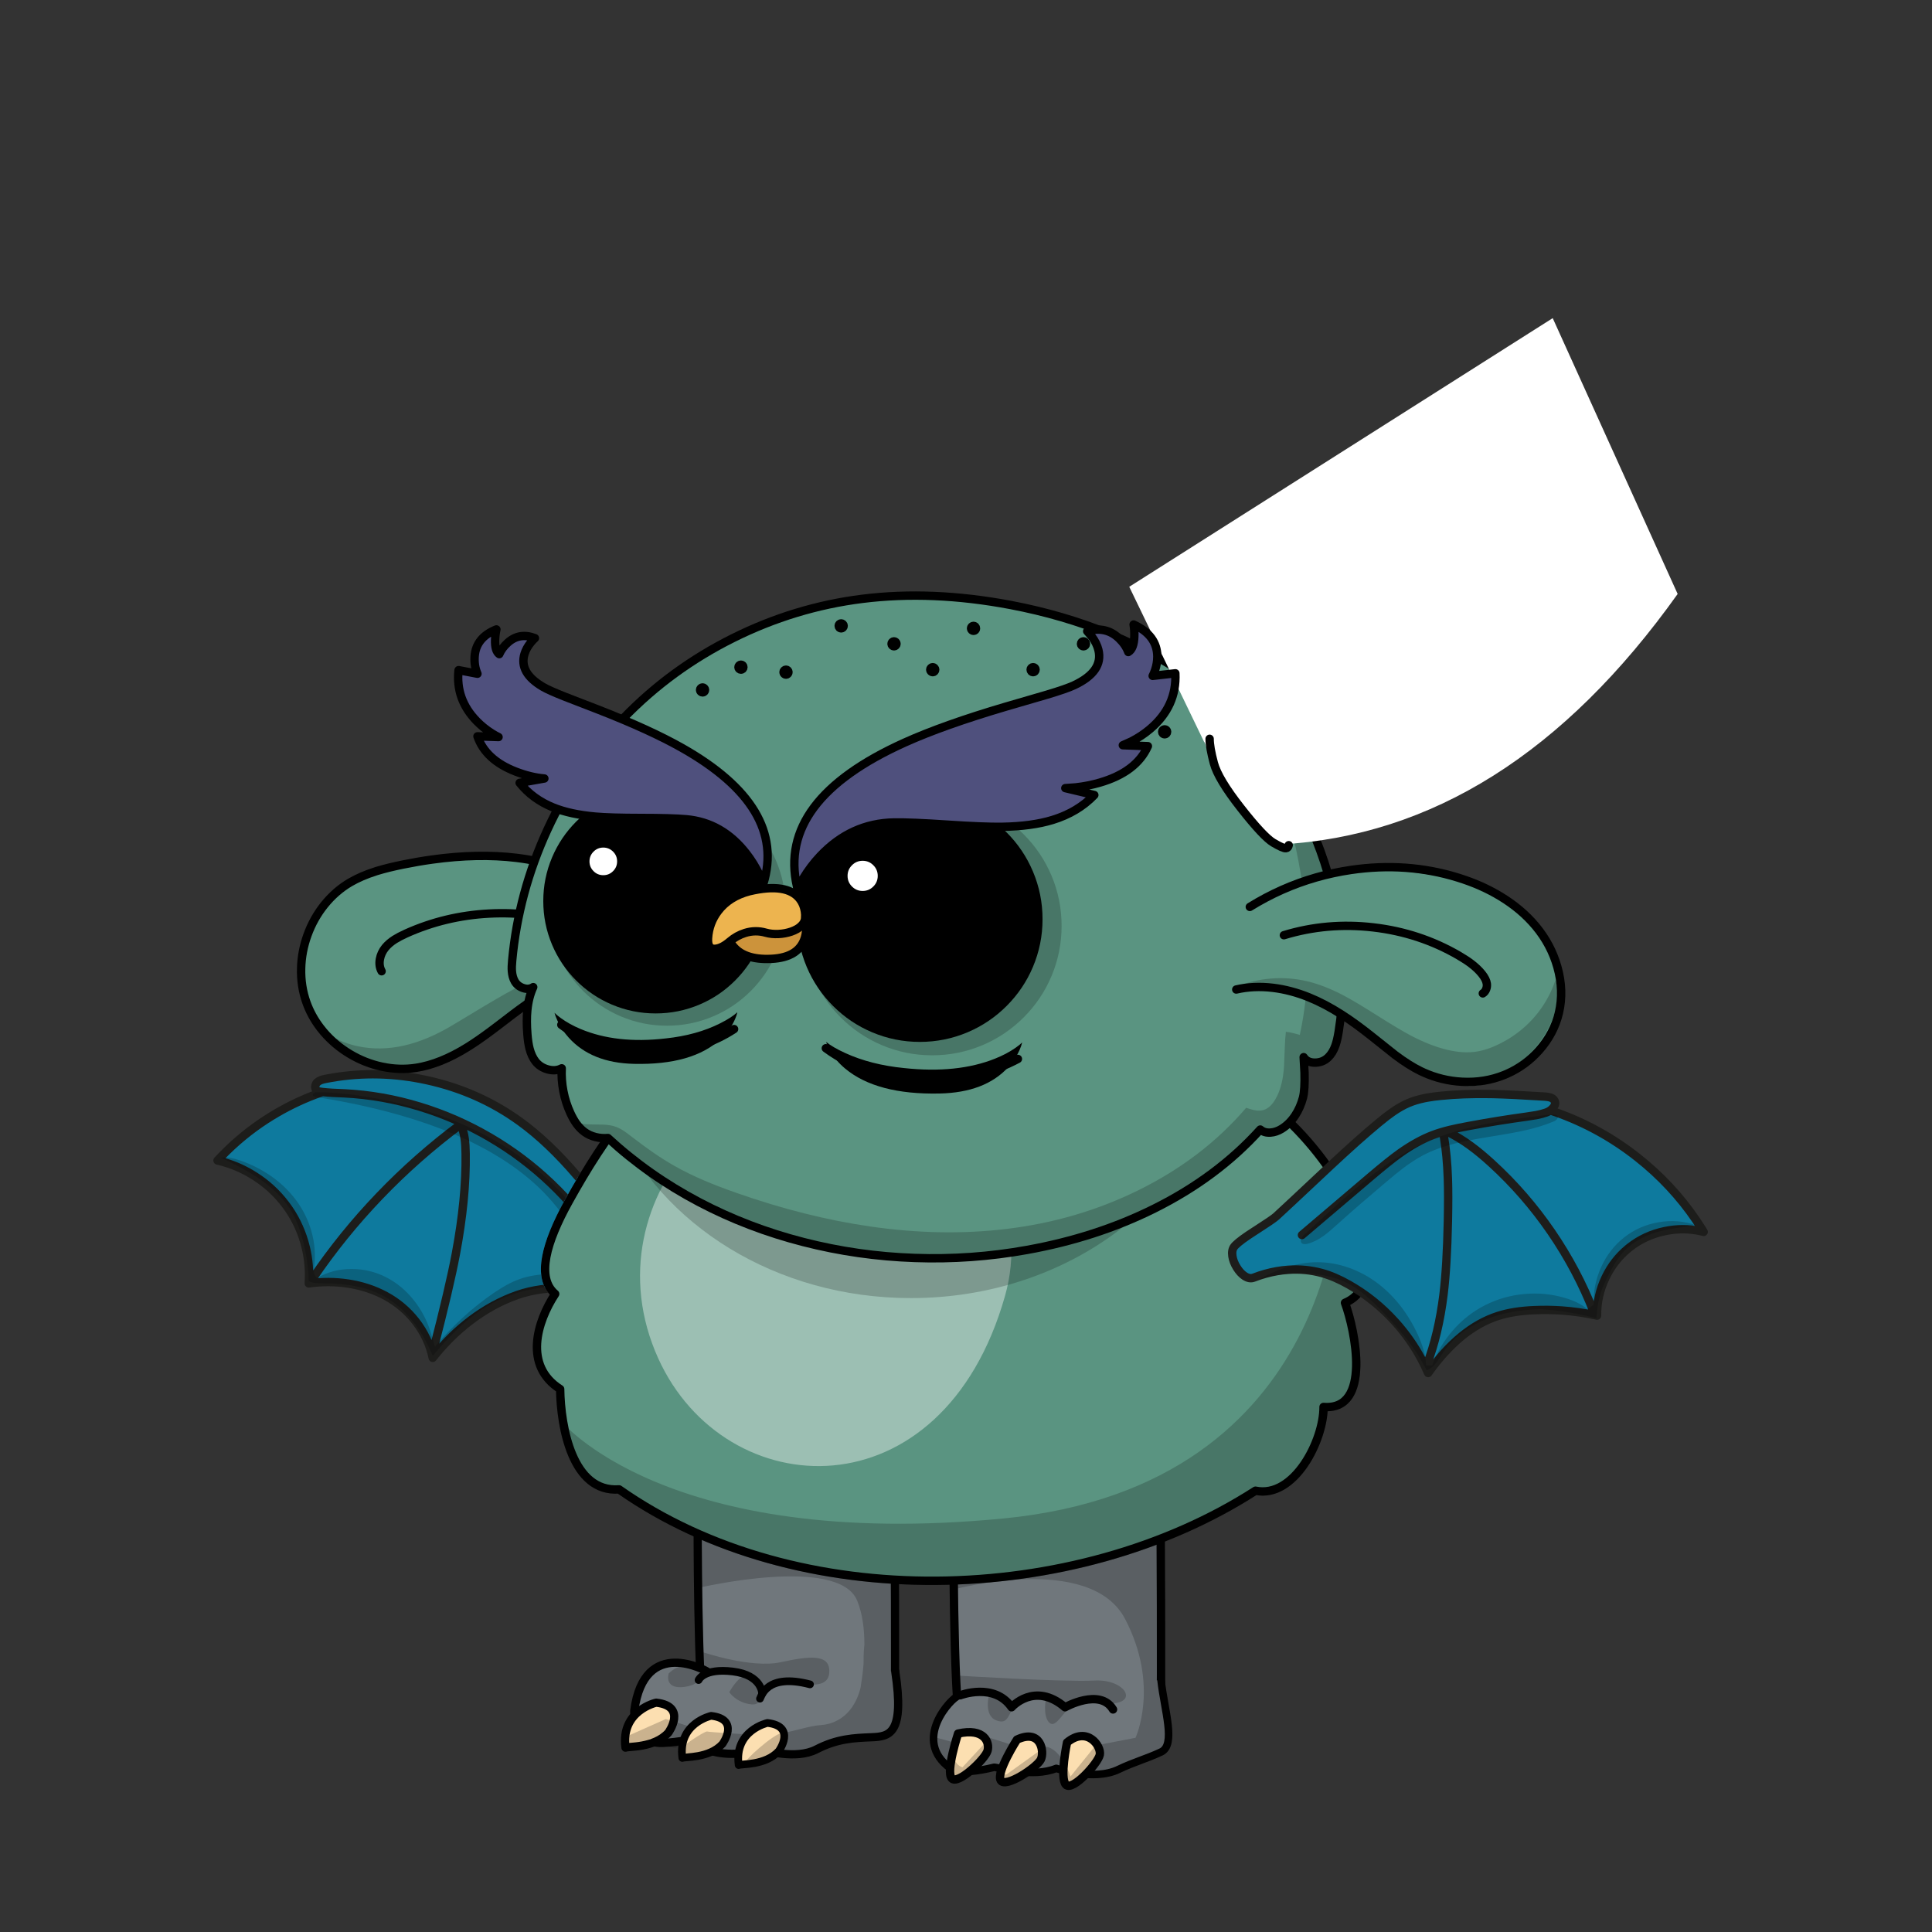 <svg xmlns="http://www.w3.org/2000/svg" xmlns:xlink="http://www.w3.org/1999/xlink" viewBox="0 0 3000 3000" width="100%" height="100%"><rect x="0" y="0" width="3000" height="3000" fill="#333333" stroke="none"/> <g id="Paws-and-Claws-Grey" class="legs">  <defs>   <style>    .leg-color {     fill: #70777C;     }    @keyframes walk1 {     0% { transform: translate(0px, 0px); }     50% { transform: translate(0px, 0px); }     75% { transform: translate(0px, -50px) scaleY(.93); }     100% { transform: translate(0px, 0px); }    }    @keyframes walk2 {     0% { transform: translate(0px, 0px); }     25% { transform: translate(0px, -50px) scaleY(.93); }     50% { transform: translate(0px, 0px); }     100% { transform: translate(0px, 0px); }    }    #paws-claws-leg1 {     transform-origin: 2042px 2147px;     animation-duration: .5s;     animation-name: walk2;     animation-fill-mode: forwards;     animation-iteration-count: infinite;     animation-delay: 0;    }    #paws-claws-leg2 {     transform-origin: 2042px 2147px;     animation-duration: .5s;     animation-name: walk1;     animation-fill-mode: forwards;     animation-iteration-count: infinite;    }    @keyframes bounce-body {     0% { transform: translate(0px, 0px) }     50% { transform: translate(0px, -20px) }     100% { transform: translate(0px, 0px) }    }    .face,    .head,    .body,    .arms {     animation-duration: .5s;     animation-name: bounce-body;     animation-fill-mode: forwards;     animation-iteration-count: infinite;    }   </style>  </defs>  <g id="Paws-Claws">   <g id="paws-claws-leg1">    <path class="leg-color" d="M1389.15,2357.68l.04-198.23-305.82-.06-.04,198.23s-.49,266.34,10.54,312c10.6,43.85,70.71,13.51,70.71,13.51,0,0,40.65,25.31,76.01,.02,0,0,31.81,32.05,68.94,1.7,0,0,38.88,26.99,74.24-1.67,0,0,3.54-3.37,5.31-35.42,1.77-32.04,.06-290.08,.06-290.08Z" style="stroke: #000; stroke-linecap: round; stroke-linejoin: round; stroke-width: 12.77px;"/>    <path class="leg-color" d="M1098.04,2595.48s-97.61-56.6-113.16,60.99c0,36.61,18.85,51.03,44.36,49.93,25.51-1.1,48.81-6.65,48.81-6.65,0,0,14.41,37.72,108.71,17.77-1.11,0,48.81,15.54,80.98-1.09s58.24-17.74,85.7-18.84,51.55-4.62,36.69-102.27" style="stroke: #000; stroke-linecap: round; stroke-linejoin: round; stroke-width: 12.77px;"/>    <path d="M1018.99,2643.87s-55.47,12.19-47.72,69.88c3.33-2.22,44.37,1.12,66.56-23.28,0,0,29.96-41.04-18.85-46.6Z" style="fill: #fcdfb1; stroke: #000; stroke-linecap: round; stroke-linejoin: round; stroke-width: 12.77px;"/>    <path d="M1104.21,2664.33s-51.93,11.41-44.67,65.42c3.12-2.08,41.54,1.05,62.32-21.8,0,0,28.05-38.42-17.65-43.62Z" style="fill: #fcdfb1; stroke: #000; stroke-linecap: round; stroke-linejoin: round; stroke-width: 11.95px;"/>    <path d="M1191.66,2675.38s-51.93,11.41-44.67,65.42c3.12-2.08,41.54,1.05,62.32-21.8,0,0,28.05-38.42-17.65-43.62Z" style="fill: #fcdfb1; stroke: #000; stroke-linecap: round; stroke-linejoin: round; stroke-width: 11.95px;"/>    <path d="M1084.73,2608.79s7.77-18.86,53.25-13.3,45.47,34.4,45.47,34.4" style="fill: none; stroke: #000; stroke-linecap: round; stroke-linejoin: round; stroke-width: 11.95px;"/>    <path d="M1180.12,2637.65c2.22-3.33,9.99-39.93,77.66-22.17" style="fill: none; stroke: #000; stroke-linecap: round; stroke-linejoin: round; stroke-width: 11.95px;"/>    <g>     <path d="M1033.87,2669.32l-69.89,31.05c16.64,21.08,46.59-1.1,46.59-1.1,2.22,5.55,22.18,13.32,36.6,14.43,14.42,1.11,25.52-32.16,25.52-32.16l-38.82-12.21Z" style="opacity: .2;"/>     <path d="M1098.02,2688.66c-3.33-1.11-43.95,25.29-41.05,28.83,9.98,12.2,44.37,0,44.37,0l45.48,7.77,12.21-32.17s-57.68-3.34-61.01-4.45Z" style="opacity: .2;"/>     <path d="M1389.79,2580.01l-.7-.75-.56-417.47-305.69-.06,2.74,303.68s216.33-50.71,245.43,20.02c8.24,20.02,11.21,44.16,11.23,68.5-.81,6.33-1.27,14.52-1.27,24.96,0,1.81-.03,3.58-.07,5.33-1.09,12.84-2.76,25.25-4.64,36.62-12.67,49.51-47.48,56.97-61.87,57.87-17.75,1.11-46.59,11.08-59.91,12.19s-62.9,46.04-55.48,45.47c14.42-1.11,28.84-5.54,39.94-13.3,11.09-7.76,31.06-1.1,49.92-1.1,18.86,0,39.94-21.07,93.19-25.5,53.25-4.43,45.49-15.52,49.93-33.27s-2.2-83.2-2.2-83.2Z" style="opacity: .2;"/>     <path d="M1074.74,2616.55c12.2-4.43,24.41-18.85,2.22-27.73-22.18-8.88-38.83,9.98-38.83,9.98-5.55,26.62,24.4,22.19,36.6,17.76Z" style="opacity: .2;"/>     <path d="M1191.22,2622.12c6.66-8.87,26.63-11.09,51.03-7.75,24.4,3.33,46.59,3.34,45.49-21.07-1.1-24.41-29.95-22.19-75.43-12.22-45.48,9.97-120.91-15.56-120.91-15.56l-4.44,21.08s5.54,17.75,23.29,9.99c12.34-5.4,33.78-1.14,47.58,5.31-12.58,1.64-25.4,25.75-25.4,25.75,0,0,11.09,16.64,34.38,18.87,15.45,1.47,16.26-12.17,10.85-25.1,4.49,4.46,9.45,6.18,13.56,.7Z" style="opacity: .2;"/>    </g>   </g>   <g id="paws-claws-leg2" data-name="paws-claws-leg3">    <path class="leg-color" data-name="leg-color" d="M1802.13,2356.13l.04-208.55-321.74-.07-.04,208.55s-.52,280.21,11.09,328.25c11.15,46.13,74.39,14.21,74.39,14.21,0,0,42.77,26.62,79.97,.02,0,0,33.47,33.72,72.53,1.79,0,0,40.91,28.4,78.11-1.76,0,0,3.72-3.55,5.59-37.26,1.87-33.71,.06-305.18,.06-305.18Z" style="stroke: #000; stroke-linecap: round; stroke-linejoin: round; stroke-width: 13px;"/>    <path class="leg-color" d="M1487.75,2633.56c-10.16,2.76-72.85,68.3-11.86,112.35,0,0,11.86,12.13,67.76-1.69,6.78,0,59.29,16.9,96.56,1.69,0,0,57.6,20.33,96.56,1.69,24.76-11.84,42.35-16.05,66.07-27.11,23.72-11.06,5.08-64.82,0-111.81" style="stroke: #000; stroke-linecap: round; stroke-linejoin: round; stroke-width: 11.74px;"/>    <path d="M1487.71,2691.89s-19.24,58.27-9.96,69.41c9.28,11.14,51.98-29.7,55.7-42.7,3.71-13-4.89-35.99-45.74-26.71Z" style="fill: #fcdfb1; stroke: #000; stroke-linecap: round; stroke-linejoin: round; stroke-width: 13px;"/>    <path d="M1579.14,2701.29s-32.45,50.66-25.25,63.25c7.2,12.59,56.37-20.18,62.29-32.32,5.92-12.15,.15-48.41-37.04-30.93Z" style="fill: #fcdfb1; stroke: #000; stroke-linecap: round; stroke-linejoin: round; stroke-width: 13px;"/>    <path d="M1656.9,2705.69s-11.75,55.23-1.7,65.69c10.05,10.46,49.76-33.3,52.54-46.52,2.79-13.23-19.28-45.16-50.84-19.17Z" style="fill: #fcdfb1; stroke: #000; stroke-linecap: round; stroke-linejoin: round; stroke-width: 13px;"/>    <path d="M1491.14,2632.4s52.52-20.33,79.62,18.64c0,0,35.58-40.66,83.01,0,0,0,54.21-30.49,74.54,3.39" style="fill: none; stroke: #000; stroke-linecap: round; stroke-linejoin: round; stroke-width: 13px;"/>    <path d="M1480.97,2468.08s211.76-57.6,265.98,45.74,16.26,184.62,16.26,184.62l-62,11.89-38.96,48.28s-13.55-43.2-38.96-46.59l-60.14,43.2s-15.25,4.24,4.24-27.95l6.78-16.94-37.27-11.86-42.35,45.74s-22.02-5.08-8.47-37.27l-37.27-10.16s1.69,28.8,15.25,33.88c5.08,15.25,9.32,16.94,14.4,25.41s16.94,10.16,25.41-1.69c8.47-11.86,42.35-10.16,42.35-10.16l.85,18.64s17.84,7.85,36.42-4.24c16.94-11.01,35.58-8.47,49.98-11.01s24.56,25.41,24.56,25.41c0,0,19.48-8.47,30.49-22.02,4.24,.85,21.18,10.16,54.21-6.78s51.67-20.33,51.67-20.33c0,0,31.34-.85,16.09-58.45s-7.62-177.03-7.62-177.03l-.85-189.74-322.73-.85,1.69,170.26Z" style="opacity: .2;"/>    <path d="M1487.75,2601.91s162.63,10.16,211.76,7.62,70.31,37.27,20.33,35.58c0,0-40.66-12.71-56.75,3.39s-25.41,36.42-34.73,25.41-4.24-36.42-4.24-36.42c0,0-27.95-11.01-44.05,5.93-16.09,16.94-12.71,35.58-33.04,27.95s-11.01-40.66-11.01-40.66c0,0-15.25-9.32-35.58-.85s-12.71-27.95-12.71-27.95Z" style="opacity: .2;"/>   </g>   <g>    <g>     <rect class="leg-color" x="1083.99" y="2096.67" width="719.43" height="210.47"/>     <polyline points="1083.99 2307.14 1083.99 2096.67 1803.42 2096.67 1803.42 2307.14" style="fill: none; stroke: #000; stroke-linecap: round; stroke-linejoin: round; stroke-width: 13px;"/>    </g>    <g style="opacity: .2;">     <rect x="1083.99" y="2096.67" width="719.43" height="210.47"/>     <polyline points="1083.99 2307.14 1083.99 2096.67 1803.42 2096.67 1803.42 2307.14"/>    </g>    <path d="M1381.85,2301.23s54.15,11.86,107.14-1.13" style="fill: none; stroke: #000; stroke-linecap: round; stroke-miterlimit: 10; stroke-width: 13px;"/>   </g>  </g> </g> <g id="Feathered-Body-Green" class="body">  <defs>   <style>    .arm-back {     clip-path: url(#body-mask);    }    .body-color {     fill: #5a9481;    }   </style>   <clipPath id="body-mask">    <path d="M-7.51-13.87V3008.43H3004.63V-13.87H-7.51ZM2124.81,1993.71c-5.67,14.56-15.38,25.75-28.28,32.68,10.72,32.21,28.9,111.22,1.66,147.22-8.72,11.52-21.05,17.49-36.7,17.78-2.19,35.56-22.86,86.53-55.43,113.24-17.33,14.21-36.36,20.05-55.21,16.98-69.19,44.24-147.71,78.81-233.42,102.76-85,23.75-173.59,36.11-263.29,36.75-2.42,.02-4.85,.02-7.27,.02-88.52,.01-174.43-11.49-255.47-34.2-86.32-24.19-164.36-60.39-231.99-107.63-19.24,.84-36.15-5.29-50.3-18.27-15.9-14.59-28.01-37.5-36.01-68.11-7.48-28.66-9.34-56.52-9.73-72.44-18.26-12.52-29.73-29.15-34.12-49.46-3.58-16.6-2.33-35.25,3.73-55.43,4.5-15.03,11.63-30.61,20.74-45.36-12.72-13.58-16.68-33.69-11.79-59.89,4.44-23.71,16.33-53.15,35.35-87.5,32.49-58.61,61.67-102.86,91.84-139.25,34.52-41.65,71.51-74.2,113.07-99.5,44.41-27.03,94.9-46.42,154.35-59.27,60.75-13.13,131.14-19.51,215.18-19.51,148.09,0,286.76,29.58,401,85.54,61.46,30.11,114.82,67.51,158.63,111.17,46.79,46.64,82.77,100.59,106.95,160.35,10.56,22.81,18.57,60.35,6.51,91.33Z" style="fill: #59ff22;"/>   </clipPath>  </defs>  <g>   <path class="body-color" d="M2088.47,2023.02c15.74,42.58,41.8,167.61-33.29,161.67,.39,51.61-45.42,142.57-105.67,130.06-280.63,180.77-711.07,192.9-988.22-2.06-72.38,5.29-90.71-96.64-91.48-155.74-56.9-36.26-36.13-104.25-7.74-147.74-29.93-25.29-13.68-80.77,20.9-143.22,117.16-211.35,233.54-314.18,568.75-314.18,279.73,0,561.78,108.64,660.62,353.15,17.68,38.06,20.26,99.74-23.87,118.06Z"/>   <path d="M1022.06,2109.21c103.87,229.15,441.27,246.57,538.56-97.03,34.45-121.54-22.71-251.22-137.03-304.89-3.1-1.42-6.19-2.84-9.29-4.13-254.18-109.29-506.3,154.06-392.24,406.05Z" style="fill: #fff; isolation: isolate; opacity: .4;"/>   <path d="M909.11,2301.04c14.15,12.98,31.06,19.11,50.3,18.27,67.63,47.24,145.67,83.44,231.99,107.63,81.04,22.71,166.95,34.21,255.47,34.2,2.42,0,4.85,0,7.27-.02,89.7-.64,178.29-13,263.29-36.75,85.71-23.95,164.23-58.52,233.42-102.76,18.85,3.07,37.88-2.77,55.21-16.98,32.57-26.71,53.24-77.68,55.43-113.24,15.65-.29,27.98-6.26,36.7-17.78,27.24-36,9.06-115.01-1.66-147.22,12.9-6.93,22.61-18.12,28.28-32.68,12.06-30.98,4.05-68.52-6.51-91.33-9.32-23.04-20.4-45.2-33.17-66.43l-5.49,.15s3.39,470.96-521.79,521.79-687.81-152.47-687.81-152.47c0,0-.89,.31-2.49,.87,1.37,8.56,3.18,17.56,5.55,26.64,8,30.61,20.11,53.52,36.01,68.11Z" style="opacity: .2;"/>   <path d="M2088.47,2023.02c15.74,42.58,41.8,167.61-33.29,161.67,.39,51.61-45.42,142.57-105.67,130.06-280.63,180.77-711.07,192.9-988.22-2.06-72.38,5.29-90.71-96.64-91.48-155.74-56.9-36.26-36.13-104.25-7.74-147.74-29.93-25.29-13.68-80.77,20.9-143.22,117.16-211.35,233.54-314.18,568.75-314.18,279.73,0,561.78,108.64,660.62,353.15,17.68,38.06,20.26,99.74-23.87,118.06Z" style="fill: none; stroke: #000; stroke-linecap: round; stroke-linejoin: round; stroke-width: 13px;"/>      <path id="neck-shadow" d="M1414.51,2015.68c245.07,0,448.14-156.04,484.47-359.86-14.86-8.8-30.28-17.13-46.26-24.96-114.24-55.96-252.91-85.54-401-85.54-84.04,0-154.43,6.38-215.18,19.51-59.45,12.85-109.94,32.24-154.35,59.27-41.56,25.3-78.55,57.85-113.07,99.5-4.5,5.43-8.98,11.03-13.45,16.83,69.94,160.84,248.99,275.25,458.83,275.25Z" style="opacity: .2;"/>  </g> </g> <g id="Bat-Wings" class="arms">  <defs>   <style>   </style>  </defs>  <g class="arm-front">   <g id="bat-wing-front" transform="translate(1913.3 1698.65)">    <animateTransform attributeName="transform" additive="replace" type="translate" repeatCount="indefinite" dur="1.333s" keyTimes="0;.025;.025;.05;.05;.075;.075;.1;.1;.125;.125;.15;.15;.175;.175;.2;.2;.225;.225;.25;.25;.275;.275;.3;.3;.325;.325;.35;.35;.375;.375;.4;.4;.425;.425;.45;.45;.475;.475;.5;.5;.525;.525;.55;.55;.575;.575;.6;.6;.625;.625;.65;.65;.675;.675;.7;.7;.725;.725;.75;.75;.775;.775;.8;.8;.825;.825;.85;.85;.875;.875;.9;.9;.925;.925;.95;.95;.975;.975;1" values="1975.25,1943.35;1975.25,1943.35;1975.237,1943.316;1975.237,1943.316;1975.262,1943.444;1975.262,1943.444;1975.267,1943.395;1975.267,1943.395;1975.297,1943.432;1975.297,1943.432;1975.298,1943.415;1975.298,1943.415;1975.304,1943.448;1975.304,1943.448;1975.261,1943.353;1975.261,1943.353;1975.355,1943.321;1975.355,1943.321;1975.263,1943.435;1975.263,1943.435;1975.337,1943.367;1975.337,1943.367;1975.365,1943.379;1975.365,1943.379;1975.324,1943.367;1975.324,1943.367;1975.383,1943.309;1975.383,1943.309;1975.289,1943.406;1975.289,1943.406;1975.313,1943.426;1975.313,1943.426;1975.284,1943.329;1975.284,1943.329;1975.363,1943.425;1975.363,1943.425;1975.27,1943.401;1975.27,1943.401;1975.322,1943.325;1975.322,1943.325;1975.396,1943.306;1975.396,1943.306;1975.42,1943.295;1975.42,1943.295;1975.338,1943.377;1975.338,1943.377;1975.38,1943.284;1975.38,1943.284;1975.381,1943.282;1975.381,1943.282;1975.351,1943.388;1975.351,1943.388;1975.442,1943.293;1975.442,1943.293;1975.35,1943.393;1975.35,1943.393;1975.387,1943.342;1975.387,1943.342;1975.418,1943.329;1975.418,1943.329;1975.371,1943.379;1975.371,1943.379;1975.284,1943.278;1975.284,1943.278;1975.309,1943.443;1975.309,1943.443;1975.394,1943.428;1975.394,1943.428;1975.379,1943.297;1975.379,1943.297;1975.355,1943.335;1975.355,1943.335;1975.389,1943.379;1975.389,1943.379;1975.278,1943.399;1975.278,1943.399;1975.281,1943.31;1975.281,1943.31;1975.25,1943.35;1975.25,1943.35" calcMode="discrete"/>    <animateTransform attributeName="transform" additive="sum" type="rotate" repeatCount="indefinite" dur="1.333s" keyTimes="0;.025;.025;.05;.05;.075;.075;.1;.1;.125;.125;.15;.15;.175;.175;.2;.2;.225;.225;.25;.25;.275;.275;.3;.3;.325;.325;.35;.35;.375;.375;.4;.4;.425;.425;.45;.45;.475;.475;.5;.5;.525;.525;.55;.55;.575;.575;.6;.6;.625;.625;.65;.65;.675;.675;.7;.7;.725;.725;.75;.75;.775;.775;.8;.8;.825;.825;.85;.85;.875;.875;.9;.9;.925;.925;.95;.95;.975;.975;1" values="0,0,0;0,0,0;-.086,0,0;-.086,0,0;-.343,0,0;-.343,0,0;-.771,0,0;-.771,0,0;-1.371,0,0;-1.371,0,0;-2.143,0,0;-2.143,0,0;-3.085,0,0;-3.085,0,0;-4.199,0,0;-4.199,0,0;-5.486,0,0;-5.486,0,0;-6.943,0,0;-6.943,0,0;-8.529,0,0;-8.529,0,0;-9.986,0,0;-9.986,0,0;-11.272,0,0;-11.272,0,0;-12.386,0,0;-12.386,0,0;-13.329,0,0;-13.329,0,0;-14.1,0,0;-14.1,0,0;-14.701,0,0;-14.701,0,0;-15.129,0,0;-15.129,0,0;-15.386,0,0;-15.386,0,0;-15.473,0,0;-15.473,0,0;-15.395,0,0;-15.395,0,0;-15.164,0,0;-15.164,0,0;-14.776,0,0;-14.776,0,0;-14.235,0,0;-14.235,0,0;-13.538,0,0;-13.538,0,0;-12.688,0,0;-12.688,0,0;-11.682,0,0;-11.682,0,0;-10.522,0,0;-10.522,0,0;-9.206,0,0;-9.206,0,0;-7.736,0,0;-7.736,0,0;-6.266,0,0;-6.266,0,0;-4.951,0,0;-4.951,0,0;-3.791,0,0;-3.791,0,0;-2.785,0,0;-2.785,0,0;-1.934,0,0;-1.934,0,0;-1.237,0,0;-1.237,0,0;-.696,0,0;-.696,0,0;-.309,0,0;-.309,0,0;-.078,0,0;-.078,0,0;0,0,0;0,0,0" calcMode="discrete"/>    <animateTransform attributeName="transform" additive="sum" type="scale" repeatCount="indefinite" dur="1.333s" keyTimes="0;.275;.275;.725;.725;1" values="1,1;1,1;1,.999;1,.999;1,1;1,1" calcMode="discrete"/>    <animateTransform attributeName="transform" additive="sum" type="translate" repeatCount="indefinite" dur="1.333s" keyTimes="0;.025;.025;.05;.05;.075;.075;.125;.125;.15;.15;.175;.175;.2;.2;.225;.225;.25;.25;.275;.275;.3;.3;.325;.325;.35;.35;.375;.375;.4;.4;.425;.425;.45;.45;.475;.475;.525;.525;.55;.55;.575;.575;.6;.6;.625;.625;.65;.65;.675;.675;.7;.7;.75;.75;.775;.775;.8;.8;.825;.825;.85;.85;.9;.9;.925;.925;.95;.95;.975;.975;1" values="-61.95,-244.7;-61.95,-244.7;-62,-244.7;-62,-244.7;-61.95,-244.75;-61.95,-244.75;-62.05,-244.75;-62.05,-244.75;-62,-244.75;-62,-244.75;-62,-244.8;-62,-244.8;-62,-244.7;-62,-244.7;-62.15,-244.65;-62.15,-244.65;-62,-244.8;-62,-244.8;-62,-244.7;-62,-244.7;-61.95,-244.8;-61.95,-244.8;-62.05,-244.7;-62.05,-244.7;-62.1,-244.65;-62.1,-244.65;-61.95,-244.8;-61.95,-244.8;-62,-244.75;-62,-244.75;-61.95,-244.7;-61.95,-244.7;-62,-244.8;-62,-244.8;-61.95,-244.75;-61.95,-244.75;-62.05,-244.65;-62.05,-244.65;-62.05,-244.7;-62.05,-244.7;-61.95,-244.75;-61.95,-244.75;-62.05,-244.7;-62.05,-244.7;-62.05,-244.65;-62.05,-244.65;-62.05,-244.8;-62.05,-244.8;-62.1,-244.8;-62.1,-244.8;-61.95,-244.75;-61.95,-244.75;-62.1,-244.7;-62.1,-244.7;-62.05,-244.8;-62.05,-244.8;-61.95,-244.6;-61.95,-244.6;-62,-244.8;-62,-244.8;-62.05,-244.75;-62.05,-244.75;-62.1,-244.7;-62.1,-244.7;-62.1,-244.75;-62.1,-244.75;-61.95,-244.7;-61.95,-244.7;-62,-244.7;-62,-244.7;-61.95,-244.7;-61.95,-244.7" calcMode="discrete"/>    <g>     <g>      <path class="arm-color" fill="#0E7A9E" stroke="none" d="M252.85 353.65Q255.086 356.327 257.3 359.1 273.309 379.179 293.2 410.5 277.076 380.633 253.9 354.8 253.379 354.219 252.85 353.65M19.25 282.75Q20.010 283.486 20.75 284.15 27 289.8 34.1 290.8 50.431 279.960 69.45 275.2 51.406 278.339 33.35 285.3 26.95 287.8 19.35 282.8 19.312 282.775 19.25 282.75M36.25 212.1Q30.166 213.621 22.4 214.85 13.7 222.5 9.7 227.65 6.828 231.286 5.05 234.95 12.536 227.258 35 212.9 35.638 212.491 36.25 212.1M298.5 6.6Q298.676 6.563 298.85 6.5 277.141 10.701 260.45 18.7 213.7 48.25 175.45 87.1 167.65 94.95 154.1 109.7 152.943 110.955 151.8 112.15 196.603 70.275 227.8 44.5 240.65 33.85 249.5 27.8 261.85 19.25 273.2 14.35 284.5 9.5 298.5 6.6M535 340.8Q551.8 344.1 563 344.5 562.996 343.983 563 343.45 537.773 338.119 512.2 336.3 519.091 337.642 535 340.8M479.25 1.9Q475 1.15 467.8 .9 433.918 -.258 399.75 .1 402.494 .141 405.25 .2 432.25 .8 485.75 4.15 486.349 4.194 486.9 4.25 483.559 2.692 479.25 1.9M671.9 213Q700.100 207.103 727.1 213 728.356 211.824 729.85 210.45 725.186 202.975 720.25 195.7 678.081 143.649 625.45 102.35 567.892 57.208 502.05 28.3 498.616 27.104 495.15 25.95 498.616 27.104 502.05 28.3 498.688 26.834 495.3 25.4 495.926 24.542 496.35 23.6 492.730 27.023 487.55 28.9 481.05 31.2 472.55 32.85 467.8 33.75 457.2 35.25 413.45 41.2 367.15 49.8 349.35 53.1 338.95 55.6 323.5 59.3 311.4 63.9 287 73.2 260.25 92.2 243.95 103.85 214.15 129.15L108.35 219.1 214.15 129.15Q243.95 103.85 260.25 92.2 287 73.2 311.4 63.9 323.5 59.3 338.95 55.6 349.35 53.1 367.15 49.8 413.45 41.2 457.2 35.25 467.8 33.75 472.55 32.85 481.05 31.2 487.55 28.9 492.730 27.023 496.35 23.6 498.183 19.774 496.65 14.85 494.8 9.05 489.75 5.8 488.430 4.946 486.9 4.25 486.349 4.194 485.75 4.15 432.25 .8 405.25 .2 402.494 .141 399.75 .1 376.423 .345 352.95 1.3 323.5 2.5 305.5 5.35 304.707 5.477 303.9 5.6L298.85 6.5Q298.676 6.563 298.5 6.6 284.5 9.5 273.2 14.35 261.85 19.25 249.5 27.8 240.65 33.85 227.8 44.5 196.603 70.275 151.8 112.15 138.884 126.181 132.85 132.4 118.8 146.6 110 154.45 90.8 171.6 84.35 177.5 70 190.5 59.15 200.9 53.55 205.85 47.1 208.6 42.574 210.506 36.25 212.1 35.638 212.491 35 212.9 12.536 227.258 5.05 234.95 2.990 239.182 2.4 243.45 1.4 250.4 4.25 258.45 6.4 264.5 11.3 272.35 15.198 278.663 19.25 282.75 19.312 282.775 19.35 282.8 26.95 287.8 33.35 285.3 51.406 278.339 69.45 275.2 90.510 269.949 114.85 272.1 158.05 275.85 195.55 300.75 225.379 320.544 252.85 353.65 253.379 354.219 253.9 354.8 277.076 380.633 293.2 410.5 299.227 419.957 305.6 430.45 320.45 405.3 343.05 385.2 365.05 365.65 392.2 352.85 419.3 340.05 448.4 335.5 478.3 330.8 507.15 335.35 507.969 335.483 512.2 336.3 537.773 338.119 563 343.45 563.034 314.616 576.15 287.6 589.45 260.3 612.55 241.9 613.432 241.200 614.3 240.5 615.742 239.341 617.2 238.2 641.1 219.4 671.9 213M370.1 80.55Q351.85 67.2 334 58.7 351.85 67.2 370.1 80.55 385.25 91.6 402.75 107.6 455.1 155.4 495.55 214.4 535.95 273.35 561.7 339.35 535.95 273.35 495.55 214.4 455.1 155.4 402.75 107.6 385.25 91.6 370.1 80.55M335 197.3Q335.85 156.9 334.95 131.55 333.7 95.45 328.8 66.2 333.7 95.45 334.95 131.55 335.85 156.9 335 197.3 333.55 267.5 328.25 311.05 320.6 373.15 302.1 421 320.6 373.15 328.25 311.05 333.55 267.5 335 197.3M722.5 217.3Q724.212 215.649 727.1 213 700.100 207.103 671.9 213 641.1 219.4 617.2 238.2 615.742 239.341 614.3 240.5 636.818 223.298 665.05 216.95 694.65 210.25 722.5 217.3M729.85 210.45Q730.404 209.943 731 209.4 725.712 202.472 720.25 195.7 725.186 202.975 729.85 210.45Z"/>     </g>     <path stroke="#1D1D1B" stroke-width="13" stroke-linejoin="round" stroke-linecap="round" fill="none" d="M720.25 195.725Q725.186 202.975 729.85 210.45 731.004 212.322 732.15 214.2 729.625 213.542 727.1 213M614.325 240.525Q592.425 258.678 579.7 285.35 566.15 313.75 566.6 344.25 564.799 343.85 563 343.475M512.2 336.3Q490.749 334.783 469.05 335.75 436.85 337.05 413.05 344.65 353.95 363.5 304.3 433.4 299.248 421.663 293.2 410.5M252.85 353.65Q221.334 318.823 181.2 296.1 159.1 283.5 139.15 278.05 114.05 271.2 87.1 273.05 78.290 273.672 69.475 275.2M19.275 282.75Q12.470 278.201 7.05 269.35 1.6 260.5 .35 251.8 -1.05 242.3 3.3 236.9 4.038 235.983 5.05 234.95M36.275 212.1Q63.264 194.795 68.2 190.3 78.1 181.35 147.2 116.5 149.536 114.305 151.825 112.15M298.85 6.525L303.925 5.6Q313.274 3.926 324.85 2.85 358.260 -.528 399.775 .1M486.925 4.25Q491.424 4.656 494 5.5 498.4 6.9 500.3 10.1 503.35 15.25 498.6 21.2 497.565 22.495 496.35 23.625M502.05 28.325Q571.442 52.688 629.8 98.85 682.885 140.863 720.25 195.725M495.15 25.95Q498.616 27.104 502.05 28.325M727.1 213Q700.100 207.103 671.9 213 641.1 219.4 617.2 238.2 615.742 239.341 614.325 240.525M563 343.475Q537.773 338.119 512.2 336.3M293.2 410.5Q277.076 380.633 253.9 354.8 253.379 354.219 252.85 353.65M69.475 275.2Q51.406 278.339 33.35 285.3 26.95 287.8 19.35 282.8 19.312 282.775 19.275 282.75M5.05 234.95Q12.536 227.258 35 212.9 35.638 212.491 36.275 212.1M151.825 112.15Q196.603 70.275 227.8 44.5 240.65 33.85 249.5 27.8 261.85 19.25 273.2 14.35 284.5 9.5 298.5 6.6 298.676 6.563 298.85 6.525M486.925 4.25Q486.349 4.194 485.75 4.15 432.25 .8 405.25 .2 402.494 .141 399.775 .1M496.35 23.625Q492.730 27.023 487.55 28.9 481.05 31.2 472.55 32.85 467.8 33.75 457.2 35.25 413.45 41.2 367.15 49.8 349.35 53.1 338.95 55.6 323.5 59.3 311.4 63.9 287 73.2 260.25 92.2 243.95 103.85 214.15 129.15L108.35 219.1M561.7 339.35Q535.95 273.35 495.55 214.4 455.1 155.4 402.75 107.6 385.25 91.6 370.1 80.55 351.85 67.2 334 58.7M302.1 421Q320.6 373.15 328.25 311.05 333.55 267.5 335 197.3 335.85 156.9 334.95 131.55 333.7 95.45 328.8 66.2"/>    </g>    <g>     <g>      <path fill="#000" fill-opacity=".2" stroke="none" d="M499.55 42.6Q502.8 41.25 504.65 38.7 506.8 35.75 504.85 33.7 503.7 32.55 500.85 32.25 497.4 32 493 32.35 492 32.4 485.1 33.05 421.9 40.7 386.2 48.3 332.2 59.8 291.95 79.1 251.8 98.5 210.2 131.7 178.75 156.7 112.35 218.3L112.3 218.3Q105 225.05 107 230.2 107.9 232.55 111.05 233.1 113.6 233.55 116.85 232.75 129.25 229.6 142.45 220.1 150 214.65 164.7 201.3 180.05 187.35 199.85 170.25 210.95 160.65 235.55 139.75 254.4 123.7 264.9 115.75 281.6 103.1 296.45 95.25 317.35 84.25 345.25 77.1 364.05 72.3 397.05 67 435.45 60.75 449.25 57.8 478.3 51.65 499.55 42.6M656.3 215.6Q669.1 211.55 687.3 208.6 697.9 206.9 719.9 203.85 692.2 193.95 661.75 199.3 631.6 204.6 608.3 223.1 585.25 241.4 572.7 269.45 560.2 297.35 561.45 327.35 557.8 329.95 556 331.2 556.4 330.95 556.95 330.95 553.45 332.85 551.1 333.8 537.7 322.8 516.3 316.65 485.8 307.7 453.45 310.7 421 313.7 392.65 328.1 364.35 342.5 342.85 367 321.45 391.4 310.6 421.55 306.55 421.7 301.05 421.55 300.75 409.95 297.1 397.1 294.05 386.6 288.3 373.8 277.35 349.95 262.1 330.15 246 309.3 226.25 294.3 205.55 278.6 181.65 270.05 156.85 261.2 131.8 261.3 89.15 261.45 41.85 288 62.25 281.6 83.85 279.45 105.25 277.35 126.75 279.45 155.75 282.6 176.15 292.5 191.3 299.7 206.95 312.8 218.1 322.1 233.85 338.45 256.8 362.4 271.55 381.4 290.55 405.85 302.1 429.4 310 426.3 316.95 417.4 317.25 417 328.05 400.85 339.85 383.35 358.25 369.75 375.5 357 396.7 349 432.65 335.2 479.4 334.3 522.95 337.05 565.45 348.35 566.35 338.65 566.95 333.85 568 325.8 569.45 319.45 571.75 309.2 576.5 297.85 580.2 289.05 586.35 277.25 595.35 259.75 603.9 249.25 613.55 237.55 627.65 228.75 640.55 220.7 656.3 215.6Z"/>     </g>    </g>   </g>  </g>  <g class="arm-back">   <g id="bat-wing-back" transform="translate(337.8 1665.4)">    <animateTransform attributeName="transform" additive="replace" type="translate" repeatCount="indefinite" dur="1.333s" keyTimes="0;.025;.025;.05;.05;.075;.075;.1;.1;.125;.125;.15;.15;.175;.175;.2;.2;.225;.225;.25;.25;.275;.275;.3;.3;.325;.325;.35;.35;.375;.375;.4;.4;.425;.425;.45;.45;.475;.475;.5;.5;.525;.525;.55;.55;.575;.575;.6;.6;.625;.625;.65;.65;.675;.675;.7;.7;.725;.725;.75;.75;.775;.775;.8;.8;.825;.825;.85;.85;.875;.875;.9;.9;.925;.925;.95;.95;.975;.975;1" values="958.8,1968.25;958.8,1968.25;958.879,1968.226;958.879,1968.226;958.867,1968.337;958.867,1968.337;958.814,1968.298;958.814,1968.298;958.799,1968.221;958.799,1968.221;958.838,1968.319;958.838,1968.319;958.868,1968.312;958.868,1968.312;958.814,1968.36;958.814,1968.36;958.849,1968.259;958.849,1968.259;958.806,1968.348;958.806,1968.348;958.89,1968.314;958.89,1968.314;958.854,1968.316;958.854,1968.316;958.879,1968.258;958.879,1968.258;958.823,1968.299;958.823,1968.299;958.887,1968.255;958.887,1968.255;958.881,1968.358;958.881,1968.358;958.857,1968.246;958.857,1968.246;958.834,1968.271;958.834,1968.271;958.852,1968.337;958.852,1968.337;958.831,1968.213;958.831,1968.213;958.887,1968.283;958.887,1968.283;958.793,1968.305;958.793,1968.305;958.915,1968.217;958.915,1968.217;958.86,1968.325;958.86,1968.325;958.809,1968.354;958.809,1968.354;958.911,1968.346;958.911,1968.346;958.847,1968.334;958.847,1968.334;958.836,1968.343;958.836,1968.343;958.863,1968.309;958.863,1968.309;958.856,1968.301;958.856,1968.301;958.84,1968.254;958.84,1968.254;958.805,1968.324;958.805,1968.324;958.84,1968.303;958.84,1968.303;958.813,1968.26;958.813,1968.26;958.794,1968.309;958.794,1968.309;958.888,1968.267;958.888,1968.267;958.833,1968.183;958.833,1968.183;958.845,1968.256;958.845,1968.256;958.765,1968.307;958.765,1968.307;958.8,1968.25;958.8,1968.25" calcMode="discrete"/>    <animateTransform attributeName="transform" additive="sum" type="rotate" repeatCount="indefinite" dur="1.333s" keyTimes="0;.025;.025;.05;.05;.075;.075;.1;.1;.125;.125;.15;.15;.175;.175;.2;.2;.225;.225;.25;.25;.275;.275;.3;.3;.325;.325;.35;.35;.375;.375;.4;.4;.425;.425;.45;.45;.475;.475;.5;.5;.525;.525;.55;.55;.575;.575;.6;.6;.625;.625;.65;.65;.675;.675;.7;.7;.725;.725;.75;.75;.775;.775;.8;.8;.825;.825;.85;.85;.875;.875;.9;.9;.925;.925;.95;.95;.975;.975;1" values="0,0,0;0,0,0;.07,0,0;.07,0,0;.282,0,0;.282,0,0;.635,0,0;.635,0,0;1.129,0,0;1.129,0,0;1.765,0,0;1.765,0,0;2.542,0,0;2.542,0,0;3.46,0,0;3.46,0,0;4.52,0,0;4.52,0,0;5.721,0,0;5.721,0,0;7.028,0,0;7.028,0,0;8.229,0,0;8.229,0,0;9.289,0,0;9.289,0,0;10.207,0,0;10.207,0,0;10.983,0,0;10.983,0,0;11.619,0,0;11.619,0,0;12.114,0,0;12.114,0,0;12.467,0,0;12.467,0,0;12.679,0,0;12.679,0,0;12.75,0,0;12.75,0,0;12.687,0,0;12.687,0,0;12.494,0,0;12.494,0,0;12.176,0,0;12.176,0,0;11.73,0,0;11.73,0,0;11.156,0,0;11.156,0,0;10.455,0,0;10.455,0,0;9.626,0,0;9.626,0,0;8.671,0,0;8.671,0,0;7.586,0,0;7.586,0,0;6.375,0,0;6.375,0,0;5.163,0,0;5.163,0,0;4.079,0,0;4.079,0,0;3.123,0,0;3.123,0,0;2.294,0,0;2.294,0,0;1.593,0,0;1.593,0,0;1.019,0,0;1.019,0,0;.574,0,0;.574,0,0;.254,0,0;.254,0,0;.063,0,0;.063,0,0;0,0,0;0,0,0" calcMode="discrete"/>    <animateTransform attributeName="transform" additive="sum" type="scale" repeatCount="indefinite" dur="1.333s" keyTimes="0;.3;.3;.7;.7;1" values="1,1;1,1;1,.999;1,.999;1,1;1,1" calcMode="discrete"/>    <animateTransform attributeName="transform" additive="sum" type="translate" repeatCount="indefinite" dur="1.333s" keyTimes="0;.025;.025;.05;.05;.075;.075;.125;.125;.15;.15;.175;.175;.2;.2;.25;.25;.275;.275;.3;.3;.35;.35;.375;.375;.4;.4;.425;.425;.45;.45;.475;.475;.5;.5;.525;.525;.55;.55;.575;.575;.6;.6;.625;.625;.65;.65;.675;.675;.75;.75;.775;.775;.8;.8;.825;.825;.85;.85;.875;.875;.9;.9;.925;.925;.95;.95;.975;.975;1" values="-621,-302.85;-621,-302.85;-621.05,-302.85;-621.05,-302.85;-621.1,-302.95;-621.1,-302.95;-621,-302.9;-621,-302.9;-621,-302.95;-621,-302.95;-621.1,-302.95;-621.1,-302.95;-621.05,-303.05;-621.05,-303.05;-621.05,-302.95;-621.05,-302.95;-621,-302.9;-621,-302.9;-621.05,-303;-621.05,-303;-621,-302.9;-621,-302.9;-621.05,-302.95;-621.05,-302.95;-621,-302.95;-621,-302.95;-621,-302.9;-621,-302.9;-621.05,-302.9;-621.05,-302.9;-621.05,-302.95;-621.05,-302.95;-621.1,-302.8;-621.1,-302.8;-621.15,-302.9;-621.15,-302.9;-621,-303;-621,-303;-621.15,-302.85;-621.15,-302.85;-621.05,-302.95;-621.05,-302.95;-621.05,-303;-621.05,-303;-621.15,-303;-621.15,-303;-621.1,-302.9;-621.1,-302.9;-621.1,-302.95;-621.1,-302.95;-621.1,-302.9;-621.1,-302.9;-621.15,-303.05;-621.15,-303.05;-621.1,-302.9;-621.1,-302.9;-621.05,-302.95;-621.05,-302.95;-621,-302.95;-621,-302.95;-621.2,-302.9;-621.2,-302.9;-621.05,-302.9;-621.05,-302.9;-621.1,-302.85;-621.1,-302.85;-621.05,-302.95;-621.05,-302.95;-621,-302.85;-621,-302.85" calcMode="discrete"/>    <g>     <g>      <path class="arm-color" fill="#0E7A9E" stroke="none" d="M83.1 180.3Q89.25 186.35 94.95 193 117.8 219.65 130.3 251.75 133.9 261.05 137.1 272.05 136 267.55 134.7 263.05 125.4 231.35 106 205.55 95.7 191.8 83.1 180.3M2.15 140.9Q6.45 139.65 10.95 139.5 7.15 138.35 3.25 137.4 2.65 139.15 2.15 140.9M24.35 106.7Q12.75 117.6 6.65 129.55 37.8 97.4 75.5 72.9 79.5 70.3 83.55 67.85 71.05 74.65 58.8 81.9 36.6 95.2 24.35 106.7M160.5 29.9Q158.3 29.65 157.05 29.3 155.25 28.8 154 27.75 152.35 26.35 151.95 24.25 151.7 26.15 152.4 28.1 153.65 31.65 156.85 32.1 154.25 33.2 151.65 34.35 157.3 32.2 163 30.25 161.7 30.05 160.5 29.9M625.85 351.35Q626.3 351.45 626.75 351.55 625 351.05 623.3 350.4 615.45 347.35 607.3 344.85 610.1 346.5 612.7 348.35 625.25 351.25 625.85 351.35M465.35 345.5Q427.35 358.85 393 384.9 362.9 407.7 337.9 438.4 338.7 440.8 339.45 443.2 371.1 399.9 417.7 371.3 457.7 346.7 502.7 336.65 483 339.35 465.35 345.5M385.25 126.3Q385.1 112.25 383.8 102.95 382 90.2 377.5 80.6 309.4 131.3 251.2 192.1 193.95 251.85 147.75 319.85 148.25 322.75 148.85 325.9 179.1 320.7 209.8 326.75 240.25 332.75 266.25 348.9 292.2 364.95 311.25 389.5 326.2 408.75 335.05 430.85 360.35 333.2 370.1 281.35 386.2 195.9 385.25 126.3M558.7 160.75Q545.35 143.15 534.75 131.45 479.4 70.25 402.1 35.5 324.8 .75 242.4 0 219.75 -.2 201.7 2.5 188.5 4.5 176.9 8.2 250.25 -4.45 325.25 11.95 404.9 29.4 469.25 75.85 513.75 108 558.7 160.75M654.5 346.7Q661.6 342.15 666.45 335.1 660.5 340.9 652.3 346.8 646.300 351.154 638.95 352.2 647.087 351.444 654.5 346.7M673.2 319.6Q675.2 311.55 674.75 302.8 674.1 288.75 666.4 282.8 629.5 255.3 592.85 207 573.55 180.7 564.1 167.95 561.35 164.25 558.7 160.75 513.75 108 469.25 75.85 404.9 29.4 325.25 11.95 250.25 -4.45 176.9 8.2 169.5 10.55 162.8 13.55 159.1 15.25 157 16.75 154 18.85 152.7 21.55 152.05 22.9 151.95 24.25 152.35 26.35 154 27.75 155.25 28.8 157.05 29.3 158.3 29.65 160.5 29.9 161.7 30.05 163 30.25 169.8 31.05 178.75 31.55 184.85 31.85 197.1 32.35 256.1 35.3 314 53 370.9 70.35 422.8 100.65 474.7 130.95 517.75 172 561.6 213.7 593.2 263.6 561.6 213.7 517.75 172 474.7 130.95 422.8 100.65 370.9 70.35 314 53 256.1 35.3 197.1 32.35 184.85 31.85 178.75 31.55 169.8 31.05 163 30.25 157.3 32.2 151.65 34.35 116.9 49.55 83.55 67.85 79.5 70.3 75.5 72.9 37.8 97.4 6.65 129.55 4.65 133.4 3.25 137.4 7.15 138.35 10.95 139.5 16.9 139.25 23.25 140.95 31.6 143.15 42.3 149.3 64.65 162.15 83.1 180.3 95.7 191.8 106 205.55 125.4 231.35 134.7 263.05 136 267.55 137.1 272.05 139.3 279.75 141.3 288.3 143.8 299.05 147.75 319.85 193.95 251.85 251.2 192.1 309.4 131.3 377.5 80.6 382 90.2 383.8 102.95 385.1 112.25 385.25 126.3 386.2 195.9 370.1 281.35 360.35 333.2 335.05 430.85 336.55 434.55 337.9 438.4 362.9 407.7 393 384.9 427.35 358.85 465.35 345.5 483 339.35 502.7 336.65 509.6 335.1 516.6 333.9 544.05 329.25 566.75 331.9 590 334.55 607.3 344.85 615.45 347.35 623.3 350.4 625 351.05 626.75 351.55 633.014 352.641 637.9 352.3 638.088 352.319 638.25 352.3 638.35 352.3 638.45 352.3 638.6 352.25 638.75 352.25 638.822 352.243 638.9 352.2L638.95 352.2Q646.300 351.154 652.3 346.8 660.5 340.9 666.45 335.1 666.45 335 666.5 334.95 671.1 328.2 673.2 319.6Z"/>     </g>     <path stroke="#1D1D1B" stroke-width="13" stroke-linejoin="round" stroke-linecap="round" fill="none" d="M666.45 335.1Q674.25 327.35 678.2 319.75 688.1 300.65 671.55 284.9 652.45 264.6 628.85 239 581.6 187.75 559.05 161.15 558.9 160.95 558.7 160.75 513.75 108 469.25 75.85 404.9 29.4 325.25 11.95 250.25 -4.45 176.9 8.2M151.95 24.25Q152.35 26.35 154 27.75 155.25 28.8 157.05 29.3 158.3 29.65 160.5 29.9 161.7 30.05 163 30.25 169.8 31.05 178.75 31.55 184.85 31.85 197.1 32.35 256.1 35.3 314 53 370.9 70.35 422.8 100.65 474.7 130.95 517.75 172 561.6 213.7 593.2 263.6M638.9 352.225L638.95 352.225M638.45 352.3Q638.35 352.3 638.25 352.3 638.088 352.319 637.925 352.325 632.197 352.960 626.75 351.55M607.3 344.85Q577.6 335.85 544.1 334.7 522.35 333.95 502.7 336.65M337.9 438.4Q336 440.7 334.15 443.05 327.7 412.1 307.7 386.4 288.55 361.8 260.85 346.8 234.55 332.6 202.95 327.75 172.95 323.15 141.65 327.45 143.6 299.4 137.1 272.05M83.1 180.3Q72 170.15 59.05 161.75 36.35 146.95 10.95 139.5M3.25 137.4Q1.6 137 -.05 136.6 3.25 133.05 6.65 129.55M151.65 34.35Q115.9 47.9 83.55 67.85M151.95 24.25Q151.65 23 151.8 21.55 152.15 17.85 154.8 15.2 157.15 13.05 160.8 11.7 163.4 10.75 167.7 9.9 172.3 9 176.9 8.2M638.95 352.225Q646.300 351.154 652.3 346.8 660.5 340.9 666.45 335.1M147.75 319.85Q193.95 251.85 251.2 192.1 309.4 131.3 377.5 80.6 382 90.2 383.8 102.95 385.1 112.25 385.25 126.3 386.2 195.9 370.1 281.35 360.35 333.2 335.05 430.85M337.9 438.4Q362.9 407.7 393 384.9 427.35 358.85 465.35 345.5 483 339.35 502.7 336.65M607.3 344.85Q615.45 347.35 623.3 350.4 625 351.05 626.75 351.55M163 30.25Q157.3 32.2 151.65 34.35M3.25 137.4Q7.15 138.35 10.95 139.5M6.65 129.55Q37.8 97.4 75.5 72.9 79.5 70.3 83.55 67.85M137.1 272.05Q136 267.55 134.7 263.05 125.4 231.35 106 205.55 95.7 191.8 83.1 180.3M146.15 322.15Q146.95 321 147.75 319.85M335.05 430.85Q334.65 432.35 334.25 433.9"/>    </g>    <g>     <g>      <path fill="#000" fill-opacity=".2" stroke="none" d="M568.25 269.75Q574.85 278.6 580.5 279.95 584.75 280.95 588.1 279.2 592.05 277.1 593.15 271.7 568.95 223.6 529.5 182.4 491.9 143.1 443.75 113.4 356.2 59.4 237.65 38.7 192.35 30.75 154.85 30.55 151.85 30.55 149.55 32.1 147 33.75 148.25 35.85 149.1 37.2 151.1 37.65 390.8 75.5 499.15 178.85 528.65 207 553.85 247.35 565.55 266.1 568.25 269.75M469.8 320.5Q459.7 323.95 448.8 329.95 440.05 334.75 429.15 342.15 380.7 375 337.65 425.65 336.2 421.35 334.15 414.1 331.65 405.35 330.8 402.55 322.05 375.25 304.6 353.35 286.35 330.5 262.05 318.05 236.75 305.05 208.1 305.05 178.6 305.05 154.7 319.05 150.65 316.65 149.85 310.65 149.3 306.65 150.2 299.7 153.4 273.3 145.7 246.3 138.2 220.05 121.8 198.05 105.95 176.8 83.05 160.8 61 145.4 34.85 136.5 26.5 133.65 20.2 132.6 12.1 131.2 5.3 132.25 25.25 141.8 37.35 148.35 54.7 157.7 67.85 167.05 100.9 190.5 116.65 218.8 125.75 235.3 132.1 259.2 140.75 291.8 141.55 323.95 146.05 326.25 152.55 326.95 156 327.3 164.1 327.3 190.7 327.45 211.65 331.3 236.8 335.95 256.35 346.3 282.2 360 302.75 385.7 321.15 408.75 334.15 439.95 353.75 416.8 369.45 401.45 389.65 381.7 409.65 368.5 442.65 346.7 482.05 337.8 521.4 328.85 560.6 334.3 576 336.45 594.35 341.3 607.9 344.9 630.55 352.2 610.6 330.85 578.95 320.7 550.8 311.65 517.5 312.6 489.75 313.55 469.8 320.5Z"/>     </g>    </g>   </g>  </g> </g> <g id="Hornear" class="head">  <defs>   <style>    .horn-color {     fill: #5a9481;    }    @keyframes hornear-front-grow {     0% { transform: translate(-140px, 180px); }     100% { transform: translate(210px, -160px) rotate(2deg); }    }    @keyframes hornear-back-grow {     0% { transform: translate(170px, 110px); }     100% { transform: translate(-100px, -130px) rotate(2deg); }    }    @keyframes hornear-change-color {     0% { fill: #5a9481 }     100% { fill: #fcffc7 }    }    #Chunky-Legs-Green ~ #Feathered-Body-Green ~ #Hornear #hornear-horn-back-anim {     animation-duration: 1s;     animation-name: hornear-back-grow;     animation-fill-mode: forwards;     animation-iteration-count: 1;     animation-delay: 1s;    }    #Chunky-Legs-Green ~ #Feathered-Body-Green ~ #Hornear #hornear-horn-front-anim {     animation-duration: 1s;     animation-name: hornear-front-grow;     animation-fill-mode: forwards;     animation-iteration-count: 1;     animation-delay: 1s;    }    .horn-color {     animation-duration: 1s;     animation-name: hornear-change-color;     animation-fill-mode: forwards;     animation-iteration-count: 1;     animation-delay: 1s;    }    #hornear-horn-front-anim {     transform: translate(-200px, 220px);    }    #hornear-horn-back-anim {     transform: translate(170px, 110px);    }   </style>  </defs>  <g id="hornear-ear-back" transform="translate(467.55 1329)">   <animateTransform attributeName="transform" additive="replace" type="translate" repeatCount="indefinite" dur="3.333s" keyTimes="0;.01;.01;.02;.02;.03;.03;.04;.04;.05;.05;.06;.06;.07;.07;.08;.08;.09;.09;.1;.1;.11;.11;.12;.12;.13;.13;.14;.14;.15;.15;.16;.16;.17;.17;.18;.18;.19;.19;.2;.2;.21;.21;.22;.22;.23;.23;.24;.24;.25;.25;.26;.26;.27;.27;.28;.28;.29;.29;.3;.3;.31;.31;.32;.32;.33;.33;.34;.34;.35;.35;.36;.36;.37;.37;.38;.38;.39;.39;.4;.4;.41;.41;.42;.42;.43;.43;.44;.44;.45;.45;.46;.46;.47;.47;.48;.48;.49;.49;.5;.5;.51;.51;.52;.52;.53;.53;.54;.54;.55;.55;.56;.56;.57;.57;.58;.58;.59;.59;.6;.6;.61;.61;.62;.62;.63;.63;.64;.64;.65;.65;.66;.66;.67;.67;.68;.68;.69;.69;.7;.7;.71;.71;.72;.72;.73;.73;.74;.74;.75;.75;.76;.76;.77;.77;.78;.78;.79;.79;.8;.8;.81;.81;.82;.82;.83;.83;.84;.84;.85;.85;.86;.86;.87;.87;.88;.88;.89;.89;.9;.9;.91;.91;.92;.92;.93;.93;.94;.94;.95;.95;.96;.96;.97;.97;.98;.98;.99;.99;1" values="900.2,1446.35;900.2,1446.35;900.252,1446.365;900.252,1446.365;900.309,1446.389;900.309,1446.389;900.253,1446.352;900.253,1446.352;900.251,1446.424;900.251,1446.424;900.248,1446.401;900.248,1446.401;900.249,1446.438;900.249,1446.438;900.243,1446.388;900.243,1446.388;900.293,1446.402;900.293,1446.402;900.283,1446.366;900.283,1446.366;900.261,1446.425;900.261,1446.425;900.239,1446.429;900.239,1446.429;900.256,1446.342;900.256,1446.342;900.294,1446.427;900.294,1446.427;900.177,1446.37;900.177,1446.37;900.259,1446.388;900.259,1446.388;900.226,1446.366;900.226,1446.366;900.285,1446.337;900.285,1446.337;900.3,1446.331;900.3,1446.331;900.272,1446.369;900.272,1446.369;900.185,1446.315;900.185,1446.315;900.213,1446.424;900.213,1446.424;900.268,1446.324;900.268,1446.324;900.204,1446.417;900.204,1446.417;900.256,1446.388;900.256,1446.388;900.323,1446.405;900.323,1446.405;900.309,1446.326;900.309,1446.326;900.338,1446.418;900.338,1446.418;900.249,1446.359;900.249,1446.359;900.257,1446.326;900.257,1446.326;900.369,1446.364;900.369,1446.364;900.264,1446.428;900.264,1446.428;900.273,1446.329;900.273,1446.329;900.307,1446.327;900.307,1446.327;900.303,1446.374;900.303,1446.374;900.327,1446.341;900.327,1446.341;900.309,1446.406;900.309,1446.406;900.318,1446.338;900.318,1446.338;900.352,1446.358;900.352,1446.358;900.316,1446.352;900.316,1446.352;900.298,1446.335;900.298,1446.335;900.324,1446.401;900.324,1446.401;900.296,1446.382;900.296,1446.382;900.312,1446.4;900.312,1446.4;900.288,1446.314;900.288,1446.314;900.339,1446.354;900.339,1446.354;900.252,1446.356;900.252,1446.356;900.327,1446.364;900.327,1446.364;900.353,1446.351;900.353,1446.351;900.243,1446.354;900.243,1446.354;900.326,1446.365;900.326,1446.365;900.309,1446.331;900.309,1446.331;900.296,1446.377;900.296,1446.377;900.376,1446.422;900.376,1446.422;900.31,1446.41;900.31,1446.41;900.244,1446.411;900.244,1446.411;900.372,1446.367;900.372,1446.367;900.365,1446.279;900.365,1446.279;900.336,1446.327;900.336,1446.327;900.321,1446.359;900.321,1446.359;900.329,1446.401;900.329,1446.401;900.299,1446.309;900.299,1446.309;900.404,1446.379;900.404,1446.379;900.293,1446.353;900.293,1446.353;900.287,1446.372;900.287,1446.372;900.308,1446.348;900.308,1446.348;900.341,1446.35;900.341,1446.35;900.347,1446.342;900.347,1446.342;900.356,1446.371;900.356,1446.371;900.333,1446.381;900.333,1446.381;900.381,1446.362;900.381,1446.362;900.409,1446.337;900.409,1446.337;900.397,1446.348;900.397,1446.348;900.349,1446.337;900.349,1446.337;900.313,1446.371;900.313,1446.371;900.202,1446.316;900.202,1446.316;900.259,1446.384;900.259,1446.384;900.325,1446.34;900.325,1446.34;900.258,1446.394;900.258,1446.394;900.3,1446.325;900.3,1446.325;900.217,1446.301;900.217,1446.301;900.305,1446.455;900.305,1446.455;900.291,1446.379;900.291,1446.379;900.267,1446.341;900.267,1446.341;900.248,1446.38;900.248,1446.38;900.25,1446.358;900.25,1446.358;900.334,1446.346;900.334,1446.346;900.259,1446.319;900.259,1446.319;900.289,1446.298;900.289,1446.298;900.319,1446.424;900.319,1446.424;900.289,1446.351;900.289,1446.351;900.268,1446.365;900.268,1446.365;900.211,1446.379;900.211,1446.379;900.263,1446.385;900.263,1446.385;900.278,1446.324;900.278,1446.324;900.288,1446.37;900.288,1446.37;900.288,1446.355;900.288,1446.355;900.247,1446.329;900.247,1446.329;900.289,1446.362;900.289,1446.362;900.2,1446.35;900.2,1446.35" calcMode="discrete"/>   <animateTransform attributeName="transform" additive="sum" type="rotate" repeatCount="indefinite" dur="3.333s" keyTimes="0;.01;.01;.02;.02;.03;.03;.04;.04;.05;.05;.06;.06;.07;.07;.08;.08;.09;.09;.1;.1;.11;.11;.12;.12;.13;.13;.14;.14;.15;.15;.16;.16;.17;.17;.18;.18;.19;.19;.2;.2;.21;.21;.22;.22;.23;.23;.24;.24;.25;.25;.26;.26;.27;.27;.28;.28;.29;.29;.3;.3;.31;.31;.32;.32;.33;.33;.34;.34;.35;.35;.36;.36;.37;.37;.38;.38;.39;.39;.4;.4;.41;.41;.42;.42;.43;.43;.44;.44;.45;.45;.46;.46;.47;.47;.48;.48;.49;.49;.5;.5;.51;.51;.52;.52;.53;.53;.54;.54;.55;.55;.56;.56;.57;.57;.58;.58;.59;.59;.6;.6;.61;.61;.62;.62;.63;.63;.64;.64;.65;.65;.66;.66;.67;.67;.68;.68;.69;.69;.7;.7;.71;.71;.72;.72;.73;.73;.74;.74;.75;.75;.76;.76;.77;.77;.78;.78;.79;.79;.8;.8;.81;.81;.82;.82;.83;.83;.84;.84;.85;.85;.86;.86;.87;.87;.88;.88;.89;.89;.9;.9;.91;.91;.92;.92;.93;.93;.94;.94;.95;.95;.96;.96;.97;.97;.98;.98;.99;.99;1" values="0,0,0;0,0,0;-.014,0,0;-.014,0,0;-.057,0,0;-.057,0,0;-.129,0,0;-.129,0,0;-.229,0,0;-.229,0,0;-.358,0,0;-.358,0,0;-.515,0,0;-.515,0,0;-.701,0,0;-.701,0,0;-.916,0,0;-.916,0,0;-1.16,0,0;-1.16,0,0;-1.433,0,0;-1.433,0,0;-1.733,0,0;-1.733,0,0;-2.063,0,0;-2.063,0,0;-2.42,0,0;-2.42,0,0;-2.808,0,0;-2.808,0,0;-3.224,0,0;-3.224,0,0;-3.668,0,0;-3.668,0,0;-4.139,0,0;-4.139,0,0;-4.641,0,0;-4.641,0,0;-5.172,0,0;-5.172,0,0;-5.731,0,0;-5.731,0,0;-6.318,0,0;-6.318,0,0;-6.934,0,0;-6.934,0,0;-7.578,0,0;-7.578,0,0;-8.251,0,0;-8.251,0,0;-8.947,0,0;-8.947,0,0;-9.62,0,0;-9.62,0,0;-10.265,0,0;-10.265,0,0;-10.881,0,0;-10.881,0,0;-11.469,0,0;-11.469,0,0;-12.028,0,0;-12.028,0,0;-12.557,0,0;-12.557,0,0;-13.059,0,0;-13.059,0,0;-13.532,0,0;-13.532,0,0;-13.976,0,0;-13.976,0,0;-14.392,0,0;-14.392,0,0;-14.778,0,0;-14.778,0,0;-15.137,0,0;-15.137,0,0;-15.466,0,0;-15.466,0,0;-15.767,0,0;-15.767,0,0;-16.039,0,0;-16.039,0,0;-16.283,0,0;-16.283,0,0;-16.498,0,0;-16.498,0,0;-16.684,0,0;-16.684,0,0;-16.841,0,0;-16.841,0,0;-16.97,0,0;-16.97,0,0;-17.071,0,0;-17.071,0,0;-17.142,0,0;-17.142,0,0;-17.185,0,0;-17.185,0,0;-17.2,0,0;-17.2,0,0;-17.187,0,0;-17.187,0,0;-17.145,0,0;-17.145,0,0;-17.076,0,0;-17.076,0,0;-16.981,0,0;-16.981,0,0;-16.857,0,0;-16.857,0,0;-16.705,0,0;-16.705,0,0;-16.526,0,0;-16.526,0,0;-16.32,0,0;-16.32,0,0;-16.085,0,0;-16.085,0,0;-15.825,0,0;-15.825,0,0;-15.535,0,0;-15.535,0,0;-15.219,0,0;-15.219,0,0;-14.875,0,0;-14.875,0,0;-14.503,0,0;-14.503,0,0;-14.105,0,0;-14.105,0,0;-13.678,0,0;-13.678,0,0;-13.224,0,0;-13.224,0,0;-12.742,0,0;-12.742,0,0;-12.233,0,0;-12.233,0,0;-11.696,0,0;-11.696,0,0;-11.133,0,0;-11.133,0,0;-10.541,0,0;-10.541,0,0;-9.921,0,0;-9.921,0,0;-9.275,0,0;-9.275,0,0;-8.601,0,0;-8.601,0,0;-7.926,0,0;-7.926,0,0;-7.28,0,0;-7.28,0,0;-6.661,0,0;-6.661,0,0;-6.069,0,0;-6.069,0,0;-5.504,0,0;-5.504,0,0;-4.967,0,0;-4.967,0,0;-4.459,0,0;-4.459,0,0;-3.976,0,0;-3.976,0,0;-3.522,0,0;-3.522,0,0;-3.096,0,0;-3.096,0,0;-2.697,0,0;-2.697,0,0;-2.326,0,0;-2.326,0,0;-1.981,0,0;-1.981,0,0;-1.666,0,0;-1.666,0,0;-1.376,0,0;-1.376,0,0;-1.114,0,0;-1.114,0,0;-.881,0,0;-.881,0,0;-.675,0,0;-.675,0,0;-.495,0,0;-.495,0,0;-.344,0,0;-.344,0,0;-.22,0,0;-.22,0,0;-.123,0,0;-.123,0,0;-.055,0,0;-.055,0,0;-.013,0,0;-.013,0,0;0,0,0;0,0,0" calcMode="discrete"/>   <animateTransform attributeName="transform" additive="sum" type="scale" repeatCount="indefinite" dur="3.333s" keyTimes="0;.25;.25;.74;.74;1" values="1,1;1,1;1,.999;1,.999;1,1;1,1" calcMode="discrete"/>   <animateTransform attributeName="transform" additive="sum" type="translate" repeatCount="indefinite" dur="3.333s" keyTimes="0;.01;.01;.02;.02;.03;.03;.04;.04;.05;.05;.06;.06;.07;.07;.08;.08;.09;.09;.1;.1;.11;.11;.12;.12;.14;.14;.15;.15;.16;.16;.17;.17;.18;.18;.19;.19;.2;.2;.21;.21;.22;.22;.23;.23;.24;.24;.26;.26;.27;.27;.28;.28;.29;.29;.3;.3;.31;.31;.32;.32;.33;.33;.34;.34;.35;.35;.36;.36;.37;.37;.38;.38;.39;.39;.4;.4;.41;.41;.43;.43;.44;.44;.45;.45;.46;.46;.47;.47;.48;.48;.49;.49;.5;.5;.51;.51;.52;.52;.53;.53;.54;.54;.55;.55;.56;.56;.57;.57;.58;.58;.59;.59;.6;.6;.62;.62;.63;.63;.64;.64;.65;.65;.66;.66;.67;.67;.68;.68;.69;.69;.7;.7;.71;.71;.72;.72;.73;.73;.74;.74;.75;.75;.76;.76;.77;.77;.78;.78;.79;.79;.8;.8;.81;.81;.82;.82;.83;.83;.84;.84;.85;.85;.86;.86;.87;.87;.88;.88;.89;.89;.9;.9;.91;.91;.92;.92;.93;.93;.94;.94;.95;.95;.96;.96;.97;.97;.98;.98;.99;.99;1" values="-432.65,-117.35;-432.65,-117.35;-432.7,-117.4;-432.7,-117.4;-432.75,-117.35;-432.75,-117.35;-432.75,-117.4;-432.75,-117.4;-432.75,-117.45;-432.75,-117.45;-432.75,-117.4;-432.75,-117.4;-432.75,-117.45;-432.75,-117.45;-432.7,-117.35;-432.7,-117.35;-432.8,-117.45;-432.8,-117.45;-432.7,-117.4;-432.7,-117.4;-432.75,-117.45;-432.75,-117.45;-432.7,-117.45;-432.7,-117.45;-432.75,-117.4;-432.75,-117.4;-432.7,-117.45;-432.7,-117.45;-432.75,-117.4;-432.75,-117.4;-432.7,-117.35;-432.7,-117.35;-432.7,-117.4;-432.7,-117.4;-432.75,-117.35;-432.75,-117.35;-432.75,-117.45;-432.75,-117.45;-432.65,-117.35;-432.65,-117.35;-432.65,-117.4;-432.65,-117.4;-432.75,-117.4;-432.75,-117.4;-432.7,-117.4;-432.7,-117.4;-432.75,-117.4;-432.75,-117.4;-432.7,-117.35;-432.7,-117.35;-432.75,-117.5;-432.75,-117.5;-432.65,-117.4;-432.65,-117.4;-432.7,-117.35;-432.7,-117.35;-432.8,-117.5;-432.8,-117.5;-432.65,-117.5;-432.65,-117.5;-432.75,-117.35;-432.75,-117.35;-432.75,-117.4;-432.75,-117.4;-432.8,-117.4;-432.8,-117.4;-432.75,-117.4;-432.75,-117.4;-432.7,-117.45;-432.7,-117.45;-432.7,-117.4;-432.7,-117.4;-432.75,-117.4;-432.75,-117.4;-432.7,-117.4;-432.7,-117.4;-432.75,-117.4;-432.75,-117.4;-432.7,-117.45;-432.7,-117.45;-432.7,-117.4;-432.7,-117.4;-432.75,-117.35;-432.75,-117.35;-432.8,-117.4;-432.8,-117.4;-432.7,-117.45;-432.7,-117.45;-432.7,-117.4;-432.7,-117.4;-432.8,-117.35;-432.8,-117.35;-432.7,-117.3;-432.7,-117.3;-432.75,-117.45;-432.75,-117.45;-432.8,-117.4;-432.8,-117.4;-432.75,-117.45;-432.75,-117.45;-432.8,-117.4;-432.8,-117.4;-432.8,-117.5;-432.8,-117.5;-432.7,-117.45;-432.7,-117.45;-432.85,-117.4;-432.85,-117.4;-432.9,-117.35;-432.9,-117.35;-432.8,-117.4;-432.8,-117.4;-432.8,-117.45;-432.8,-117.45;-432.8,-117.4;-432.8,-117.4;-432.85,-117.5;-432.85,-117.5;-432.75,-117.45;-432.75,-117.45;-432.75,-117.4;-432.75,-117.4;-432.75,-117.35;-432.75,-117.35;-432.8,-117.4;-432.8,-117.4;-432.75,-117.4;-432.75,-117.4;-432.75,-117.45;-432.75,-117.45;-432.8,-117.4;-432.8,-117.4;-432.85,-117.45;-432.85,-117.45;-432.85,-117.35;-432.85,-117.35;-432.85,-117.45;-432.85,-117.45;-432.8,-117.35;-432.8,-117.35;-432.85,-117.45;-432.85,-117.45;-432.75,-117.4;-432.75,-117.4;-432.75,-117.45;-432.75,-117.45;-432.8,-117.35;-432.8,-117.35;-432.75,-117.4;-432.75,-117.4;-432.85,-117.4;-432.85,-117.4;-432.7,-117.35;-432.7,-117.35;-432.85,-117.5;-432.85,-117.5;-432.8,-117.45;-432.8,-117.45;-432.8,-117.4;-432.8,-117.4;-432.8,-117.5;-432.8,-117.5;-432.8,-117.4;-432.8,-117.4;-432.9,-117.45;-432.9,-117.45;-432.85,-117.3;-432.85,-117.3;-432.8,-117.35;-432.8,-117.35;-432.85,-117.45;-432.85,-117.45;-432.8,-117.45;-432.8,-117.45;-432.85,-117.45;-432.85,-117.45;-432.7,-117.4;-432.7,-117.4;-432.85,-117.4;-432.85,-117.4;-432.8,-117.45;-432.8,-117.45;-432.85,-117.45;-432.85,-117.45;-432.85,-117.4;-432.85,-117.4;-432.75,-117.35;-432.75,-117.35;-432.85,-117.4;-432.85,-117.4;-432.65,-117.35;-432.65,-117.35" calcMode="discrete"/>   <g>    <g>     <path fill="#679382" stroke="none" d="M35 273.4Q32.291 270.222 29.8 266.95 40.011 282.108 53.65 294.5 80.55 318.9 116.7 328.9 152.9 338.9 188.5 331.65 215.3 326.15 242.75 310.6 265.7 297.6 290.65 276.55 293.247 274.395 304.6 264.45 298.590 269.038 294.15 272.35 273.9 287.4 258 297.25 216.1 323.25 178.55 329.1 152.45 333.1 125.45 327.3 99.3 321.7 75.85 307.7 52.35 293.7 35 273.4M203.55 5.7Q189.052 7.378 174.65 9.75 144.85 14.7 122.85 21.75 120.449 22.523 118.1 23.3 134.651 18.263 158.05 13.5 181.358 8.769 203.55 5.7M439.95 28.6Q425.7 21.45 407.55 16.55 393.3 12.7 373.5 9.5 370.782 9.062 368.05 8.65 395.241 14.417 420.35 24 444.167 33.107 465.1 45.25 454.039 35.623 439.95 28.6Z"/>     <path fill="#5A9481" stroke="none" d="M489.4 145.9Q496.1 133.05 492.6 120.95 494.55 107.95 494.25 100 493.8 87.5 488.6 76.05 481.7 60.9 468.45 48.3 466.821 46.757 465.1 45.25 444.167 33.107 420.35 24 395.241 14.417 368.05 8.65 321.393 1.552 274.1 1.6 238.559 1.635 203.55 5.7 181.358 8.769 158.05 13.5 134.651 18.263 118.1 23.3 93.747 31.728 75.05 43.95 44.65 63.8 25.35 95.9 6 128 2.8 164.05 -.4 200.2 13.25 235.15 19.928 252.338 29.8 266.95 32.291 270.222 35 273.4 52.35 293.7 75.85 307.7 99.3 321.7 125.45 327.3 152.45 333.1 178.55 329.1 216.1 323.25 258 297.25 273.9 287.4 294.15 272.35 298.590 269.038 304.6 264.45 311.223 258.704 320.75 250.35 338.95 234.35 351.55 225.1 384.3 200.95 422.55 186.9 430.95 183.8 447.9 177.85 462.35 172.2 471.55 165.75 483.4 157.5 489.4 145.9M291.75 89.6Q223.7 93.2 162.95 120.55 152.1 125.5 145.4 129.75 136.3 135.55 130.65 142.5 124.15 150.55 122.35 160.35 120.45 170.9 125 179.15 120.45 170.9 122.35 160.35 124.15 150.55 130.65 142.5 136.3 135.55 145.4 129.75 152.1 125.5 162.95 120.55 223.7 93.2 291.75 89.6 359.8 85.95 423.2 106.75 359.8 85.95 291.75 89.6Z"/>    </g>    <path stroke="#000" stroke-width="13" stroke-linejoin="round" stroke-linecap="round" fill="none" d="M465.125 45.275Q444.167 33.107 420.35 24 395.241 14.417 368.075 8.65M203.55 5.7Q181.358 8.769 158.05 13.5 134.651 18.263 118.1 23.325M29.8 266.95Q32.291 270.222 35 273.4 52.35 293.7 75.85 307.7 99.3 321.7 125.45 327.3 152.45 333.1 178.55 329.1 216.1 323.25 258 297.25 273.9 287.4 294.15 272.35 298.590 269.038 304.625 264.45 314.660 256.852 329.1 245.75 371.15 213.8 403.7 199 447.7 179 486.9 183M368.075 8.65Q351.563 5.146 334.3 3.05 274.689 -4.153 203.55 5.7M118.1 23.325Q116.933 23.690 115.8 24.05 93.3 31.2 76.1 41.2 53.35 54.6 36.05 76.15 19.35 97 10 122.7 .65 148.35 .05 175.05 -.6 202.65 8.25 227.55 15.761 248.640 29.8 266.95M497.25 67.05Q482.129 55.154 465.125 45.275M423.2 106.75Q359.8 85.95 291.75 89.6 223.7 93.2 162.95 120.55 152.1 125.5 145.4 129.75 136.3 135.55 130.65 142.5 124.15 150.55 122.35 160.35 120.45 170.9 125 179.15"/>   </g>   <g>    <g>     <path fill="#000" fill-opacity=".2" stroke="none" d="M473.25 183.25Q452.3 172.35 430.15 172.4 408.6 172.45 380.95 182.95 356.1 192.4 318.55 213.4 293 227.75 236.1 262.3 157.05 310.25 88.15 295.6 66.6 291.05 48.7 280.75 39.7 275.6 35.05 271.35L39.25 276.3Q44.8 282.5 51.4 288.65 72.5 308.25 96.3 319.9 129.65 336.2 163.7 334.2 206.2 331.75 247.35 300.7 322.2 244.25 405.2 208.1 446.7 190.05 473.25 183.25Z"/>    </g>   </g>  </g>  <g id="hornear-horn-back-anim">   <g id="hornear-horn-back" transform="translate(825.65 979.1)">    <g>     <g>      <path class="horn-color" stroke="none" d="M343.6 282.7Q337.6 281.45 326.8 277.5 305.25 269.55 281.35 255.85 204.85 212 133.55 126.85 92.05 75.45 72.7 52.55 39.2 12.85 22.9 3.45 1.9 -8.65 .15 21.7 -1.85 56.35 20.6 149.45L22.65 158.95Q25.6 171.05 29.95 184.2 43.85 226.35 66.65 263.25 98.5 314.9 143.55 348.6 199.85 390.8 273.6 402.45 273.6 399.6 308.6 340.85 326.1 311.5 343.6 282.7Z"/>     </g>     <path stroke="#000" stroke-width="13" stroke-linejoin="miter" stroke-linecap="butt" stroke-miterlimit="10" fill="none" d="M20.6 149.45L22.65 158.95Q25.6 171.05 29.95 184.2 43.85 226.35 66.65 263.25 98.5 314.9 143.55 348.6 199.85 390.8 273.6 402.45 273.6 399.6 308.6 340.85 326.1 311.5 343.6 282.7 337.6 281.45 326.8 277.5 305.25 269.55 281.35 255.85 204.85 212 133.55 126.85 92.05 75.45 72.7 52.55 39.2 12.85 22.9 3.45 1.9 -8.65 .15 21.7 -1.85 56.35 20.6 149.45Z"/>    </g>    <g>     <g>      <path fill="#000" fill-opacity=".2" stroke="none" d="M397.85 434.05Q399.55 434.6 399.7 434.1 399.85 433.7 398.8 432.7L397.85 434.05M83.85 68.1Q73.7 60.2 66.9 60.2 53.35 60.2 70.3 99.75 77.1 115.55 92.2 154.6 107.65 191.65 125.35 220.05 176.6 302.25 273.6 357.25 283.522 362.877 292.65 368.1L341.3 284.6Q313.007 267.545 274.85 245.6 150.200 174.004 83.85 68.1Z"/>     </g>    </g>   </g>  </g>  <g id="hornear-head" transform="translate(794.7 924.8)">   <g>    <g>     <path fill="#5A9481" stroke="none" d="M1248.6 378.2Q1219.8 306.55 1174.05 245.6 1127.3 183.35 1067.05 137.85 1005.4 91.3 928.2 59.6 856.65 30.2 774.55 14.6 652.5 -8.45 544.5 5.05 439.65 18.15 343.45 66.1 247.2 114.1 173.8 189.95 100.35 265.75 55.35 363.5 10.4 461.25 .65 566.35 -.35 576.7 .15 583.15 .85 592.3 4.5 598.85 8.75 606.35 17.4 609.35 26.45 612.5 33.3 608 26.1 623.6 24.15 643.8 22.55 659.85 24.25 681.3 25.3 694.75 27.6 703.55 30.7 715.5 36.9 723.5 44.05 732.5 55.8 735.75 67.95 739.1 77.55 734.05 76.7 751.9 80.1 769.55 83.5 787.25 90.95 803.5 95.3 812.9 100.05 819.65 105.85 827.75 112.9 832.9 120.35 838.35 130.05 840.8 139.55 843.2 149.3 842.3 212.35 900.45 290.9 941.85 366.8 981.8 452.9 1003.85 537.2 1025.5 625.75 1028.55 713.85 1031.65 799.95 1016.1 907.45 996.75 997.15 952.15 1095.2 903.45 1162.25 829.15 1168.5 834.6 1178.35 833.85 1187.05 833.2 1195.3 828.15 1207.6 820.65 1216.45 807.2 1224.5 794.95 1228.6 779.5 1231.65 767.25 1230.95 740.8L1229.6 716.75Q1235.4 725.55 1247.8 725.25 1259.65 724.95 1267.8 717 1274.85 710.15 1278.9 698.7 1281.75 690.75 1283.95 677.3 1295.95 602.75 1286.55 525.45 1277.4 449.8 1248.6 378.2Z"/>    </g>    <path stroke="#000" stroke-width="13" stroke-linejoin="round" stroke-linecap="round" fill="none" d="M1229.6 716.75Q1235.4 725.55 1247.8 725.25 1259.65 724.95 1267.8 717 1274.85 710.15 1278.9 698.7 1281.75 690.75 1283.95 677.3 1295.95 602.75 1286.55 525.45 1277.4 449.8 1248.6 378.2 1219.8 306.55 1174.05 245.6 1127.3 183.35 1067.05 137.85 1005.4 91.3 928.2 59.6 856.65 30.2 774.55 14.6 652.5 -8.45 544.5 5.05 439.65 18.15 343.45 66.1 247.2 114.1 173.8 189.95 100.35 265.75 55.35 363.5 10.4 461.25 .65 566.35 -.35 576.7 .15 583.15 .85 592.3 4.5 598.85 8.75 606.35 17.4 609.35 26.45 612.5 33.3 608 26.1 623.6 24.15 643.8 22.55 659.85 24.25 681.3 25.3 694.75 27.6 703.55 30.7 715.5 36.9 723.5 44.05 732.5 55.8 735.75 67.95 739.1 77.55 734.05 76.7 751.9 80.1 769.55 83.5 787.25 90.95 803.5 95.3 812.9 100.05 819.65 105.85 827.75 112.9 832.9 120.35 838.35 130.05 840.8 139.55 843.2 149.3 842.3 212.35 900.45 290.9 941.85 366.8 981.8 452.9 1003.85 537.2 1025.5 625.75 1028.55 713.85 1031.65 799.95 1016.1 907.45 996.75 997.15 952.15 1095.2 903.45 1162.25 829.15 1168.5 834.6 1178.35 833.85 1187.05 833.2 1195.3 828.15 1207.6 820.65 1216.45 807.2 1224.5 794.95 1228.6 779.5 1231.65 767.25 1230.95 740.8L1229.6 716.75Z"/>   </g>   <g>    <g>     <path fill="#000" stroke="none" d="M298.95 143.8Q297.85 142.65 296.25 142.65 294.65 142.65 293.5 143.8 292.35 144.95 292.35 146.55 292.35 148.15 293.5 149.3 294.65 150.4 296.25 150.4 297.85 150.4 298.95 149.3 300.1 148.15 300.1 146.55 300.1 144.95 298.95 143.8M428.5 116.2Q427.4 115.05 425.8 115.05 424.2 115.05 423.05 116.2 421.9 117.35 421.9 118.95 421.9 120.55 423.05 121.65 424.2 122.8 425.8 122.8 427.4 122.8 428.5 121.65 429.65 120.55 429.65 118.95 429.65 117.35 428.5 116.2M358.6 108.45Q357.45 107.3 355.85 107.3 354.25 107.3 353.1 108.45 351.95 109.6 351.95 111.2 351.95 112.8 353.1 113.95 354.25 115.05 355.85 115.05 357.45 115.05 358.6 113.95 359.7 112.8 359.7 111.2 359.7 109.6 358.6 108.45M514.2 44.35Q513.05 43.2 511.45 43.2 509.85 43.2 508.7 44.35 507.6 45.45 507.6 47.05 507.6 48.65 508.7 49.8 509.85 50.95 511.45 50.95 513.05 50.95 514.2 49.8 515.35 48.65 515.35 47.05 515.35 45.45 514.2 44.35M596.25 72.2Q595.1 71.05 593.5 71.05 591.9 71.05 590.8 72.2 589.65 73.35 589.65 74.95 589.65 76.55 590.8 77.65 591.95 78.8 593.5 78.8 595.1 78.8 596.25 77.65 597.4 76.55 597.4 74.95 597.4 73.35 596.25 72.2M656.35 112.35Q655.25 111.2 653.65 111.2 652.05 111.2 650.9 112.35 649.75 113.45 649.75 115.05 649.75 116.65 650.9 117.8 652.05 118.95 653.65 118.95 655.25 118.95 656.35 117.8 657.5 116.65 657.5 115.05 657.5 113.5 656.35 112.35M719.75 48.2Q718.6 47.05 717 47.05 715.4 47.05 714.25 48.2 713.1 49.35 713.1 50.95 713.1 52.55 714.25 53.65 715.4 54.8 717 54.8 718.6 54.8 719.75 53.65 720.85 52.55 720.85 50.95 720.85 49.35 719.75 48.2M960.35 147.05Q959.2 145.9 957.6 145.9 956.05 145.9 954.9 147.05 953.75 148.2 953.75 149.75 953.75 151.35 954.9 152.5 956 153.65 957.6 153.65 959.2 153.65 960.35 152.5 961.5 151.35 961.5 149.75 961.5 148.15 960.35 147.05M813.35 115.05Q813.35 113.45 812.25 112.35 811.1 111.2 809.5 111.2 807.9 111.2 806.75 112.35 805.65 113.45 805.65 115.05 805.65 116.65 806.75 117.8 807.9 118.95 809.5 118.95 811.1 118.95 812.25 117.8 813.35 116.65 813.35 115.05M890.45 72.2Q889.3 71.05 887.7 71.05 886.1 71.05 884.95 72.2 883.85 73.35 883.85 74.95 883.85 76.55 884.95 77.65 886.1 78.8 887.7 78.8 889.3 78.8 890.45 77.65 891.55 76.55 891.55 74.95 891.55 73.35 890.45 72.2M1016.5 208.85Q1015.35 207.7 1013.75 207.7 1012.15 207.7 1011 208.85 1009.9 209.95 1009.9 211.55 1009.9 213.15 1011 214.3 1012.15 215.45 1013.75 215.45 1015.35 215.45 1016.5 214.3 1017.6 213.15 1017.6 211.55 1017.6 209.95 1016.5 208.85M1067.45 175.15Q1066.3 174.05 1064.7 174.05 1063.1 174.05 1062 175.15 1060.85 176.3 1060.85 177.9 1060.85 179.5 1062 180.65 1063.1 181.75 1064.7 181.75 1066.3 181.75 1067.45 180.65 1068.6 179.5 1068.6 177.9 1068.6 176.3 1067.45 175.15Z"/>    </g>    <path stroke="#000" stroke-width="13" stroke-linejoin="round" stroke-linecap="round" fill="none" d="M1064.7 174.05Q1066.3 174.05 1067.45 175.15 1068.6 176.3 1068.6 177.9 1068.6 179.5 1067.45 180.65 1066.3 181.75 1064.7 181.75 1063.1 181.75 1062 180.65 1060.85 179.5 1060.85 177.9 1060.85 176.3 1062 175.15 1063.1 174.05 1064.7 174.05ZM1013.75 207.7Q1015.35 207.7 1016.5 208.85 1017.6 209.95 1017.6 211.55 1017.6 213.15 1016.5 214.3 1015.35 215.45 1013.75 215.45 1012.15 215.45 1011 214.3 1009.9 213.15 1009.9 211.55 1009.9 209.95 1011 208.85 1012.15 207.7 1013.75 207.7ZM887.7 71.05Q889.3 71.05 890.45 72.2 891.55 73.35 891.55 74.95 891.55 76.55 890.45 77.65 889.3 78.8 887.7 78.8 886.1 78.8 884.95 77.65 883.85 76.55 883.85 74.95 883.85 73.35 884.95 72.2 886.1 71.05 887.7 71.05ZM809.5 111.2Q811.1 111.2 812.25 112.35 813.35 113.45 813.35 115.05 813.35 116.65 812.25 117.8 811.1 118.95 809.5 118.95 807.9 118.95 806.75 117.8 805.65 116.65 805.65 115.05 805.65 113.45 806.75 112.35 807.9 111.2 809.5 111.2ZM957.6 145.9Q959.2 145.9 960.35 147.05 961.5 148.15 961.5 149.75 961.5 151.35 960.35 152.5 959.2 153.65 957.6 153.65 956 153.65 954.9 152.5 953.75 151.35 953.75 149.75 953.75 148.2 954.9 147.05 956.05 145.9 957.6 145.9ZM717 47.05Q718.6 47.05 719.75 48.2 720.85 49.35 720.85 50.95 720.85 52.55 719.75 53.65 718.6 54.8 717 54.8 715.4 54.8 714.25 53.65 713.1 52.55 713.1 50.95 713.1 49.35 714.25 48.2 715.4 47.05 717 47.05ZM653.65 111.2Q655.25 111.2 656.35 112.35 657.5 113.5 657.5 115.05 657.5 116.65 656.35 117.8 655.25 118.95 653.65 118.95 652.05 118.95 650.9 117.8 649.75 116.65 649.75 115.05 649.75 113.45 650.9 112.35 652.05 111.2 653.65 111.2ZM593.5 71.05Q595.1 71.05 596.25 72.2 597.4 73.35 597.4 74.95 597.4 76.55 596.25 77.65 595.1 78.8 593.5 78.8 591.95 78.8 590.8 77.65 589.65 76.55 589.65 74.95 589.65 73.35 590.8 72.2 591.9 71.05 593.5 71.05ZM511.45 43.2Q513.05 43.2 514.2 44.35 515.35 45.45 515.35 47.05 515.35 48.65 514.2 49.8 513.05 50.95 511.45 50.95 509.85 50.95 508.7 49.8 507.6 48.65 507.6 47.05 507.6 45.45 508.7 44.35 509.85 43.2 511.45 43.2ZM355.85 107.3Q357.45 107.3 358.6 108.45 359.7 109.6 359.7 111.2 359.7 112.8 358.6 113.95 357.45 115.05 355.85 115.05 354.25 115.05 353.1 113.95 351.95 112.8 351.95 111.2 351.95 109.6 353.1 108.45 354.25 107.3 355.85 107.3ZM425.8 115.05Q427.4 115.05 428.5 116.2 429.65 117.35 429.65 118.95 429.65 120.55 428.5 121.65 427.4 122.8 425.8 122.8 424.2 122.8 423.05 121.65 421.9 120.55 421.9 118.95 421.9 117.35 423.05 116.2 424.2 115.05 425.8 115.05ZM296.25 142.65Q297.85 142.65 298.95 143.8 300.1 144.95 300.1 146.55 300.1 148.15 298.95 149.3 297.85 150.4 296.25 150.4 294.65 150.4 293.5 149.3 292.35 148.15 292.35 146.55 292.35 144.95 293.5 143.8 294.65 142.65 296.25 142.65Z"/>   </g>   <g>    <g>     <path fill="#000" fill-opacity=".2" stroke="none" d="M1175.85 252.9Q1180.5 263.95 1187.25 283.4 1200.7 322.3 1211.05 364.45L1209.1 367.1Q1211.9 372.3 1214.05 376.95 1231 450.3 1234.95 519.35 1240 607.1 1223.6 682.2 1216.65 680.3 1213.05 679.35 1206.6 677.7 1202 677.4 1200.75 687.6 1200.2 704.15 1199.5 725.6 1199.15 730.95 1198.1 746 1195.3 757.55 1191.9 771.6 1185.6 782.3 1178.15 795 1168.05 798.6 1162.8 800.4 1156.2 799.55 1150.05 798.75 1140.35 795.35 1072.95 874.2 972.65 923.55 877.65 970.3 768.35 983.45 667.15 995.7 556.15 979.6 455.75 965.05 349.15 927.6 321.15 917.8 299.85 908.75 273.8 897.65 252.5 885.55 236.4 876.45 219.05 864.45 204.7 854.5 187.2 841.05 178.65 834.4 174.5 831.6 167.1 826.7 160.5 824.5 153.35 822.1 143 821.5 141.05 821.4 124.7 821.25 113.6 821.1 106.8 819.85 97.35 818.15 90.55 813.65 97.05 824.95 114.2 832.85 117.95 834.6 129.25 839.1 138.75 842.9 144 845.65 154.65 851.25 167.35 862.35 174.6 868.7 188.75 881.95 208.4 899.45 234.25 915.55 255.3 928.65 283.95 942.85 389.85 995.1 504.25 1017.15 621.45 1039.75 735.95 1028.25 853.15 1016.5 960.6 969.45 1070.2 921.45 1154.75 843.1 1158.7 839.4 1160.95 837.65 1164.6 834.8 1167.95 833.4 1170.75 832.25 1175.1 831.5 1177.55 831.05 1182.5 830.2 1198.15 826.9 1210.7 814.5 1222.55 802.75 1228.2 786.6 1237.7 759.15 1229.1 721.3 1234.3 727.8 1244 727.65 1253.2 727.5 1260.2 721.8 1266.2 716.95 1270.55 708.35 1273.6 702.4 1276.85 692 1278.2 688.8 1280.05 682.6 1283.85 670.3 1286.65 655.5 1292.9 627.3 1295.3 599.5 1294.15 598.5 1292.65 597.4 1293.75 554.65 1286.05 509.55 1276.65 454.7 1254.55 398.75 1243.85 368.85 1232.85 339.5L1229.35 342.9Q1206.4 297.45 1175.85 252.9Z"/>    </g>   </g>  </g>  <ellipse id="horn-hole" cx="1918.94" cy="1238.66" rx="18.82" ry="92.33" transform="translate(-345 1300) rotate(-34.56)" style="opacity: .5;"/>  <g id="hornear-ear-front" transform="translate(1880.8 1346.5)">   <animateTransform attributeName="transform" additive="replace" type="translate" repeatCount="indefinite" dur="3.333s" keyTimes="0;.01;.01;.02;.02;.03;.03;.04;.04;.05;.05;.06;.06;.07;.07;.08;.08;.09;.09;.1;.1;.11;.11;.12;.12;.13;.13;.14;.14;.15;.15;.16;.16;.17;.17;.18;.18;.19;.19;.2;.2;.21;.21;.22;.22;.23;.23;.24;.24;.25;.25;.26;.26;.27;.27;.28;.28;.29;.29;.3;.3;.31;.31;.32;.32;.33;.33;.34;.34;.35;.35;.36;.36;.37;.37;.38;.38;.39;.39;.4;.4;.41;.41;.42;.42;.43;.43;.44;.44;.45;.45;.46;.46;.47;.47;.48;.48;.49;.49;.5;.5;.51;.51;.52;.52;.53;.53;.54;.54;.55;.55;.56;.56;.57;.57;.58;.58;.59;.59;.6;.6;.61;.61;.62;.62;.63;.63;.64;.64;.65;.65;.66;.66;.67;.67;.68;.68;.69;.69;.7;.7;.71;.71;.72;.72;.73;.73;.74;.74;.75;.75;.76;.76;.77;.77;.78;.78;.79;.79;.8;.8;.81;.81;.82;.82;.83;.83;.84;.84;.85;.85;.86;.86;.87;.87;.88;.88;.89;.89;.9;.9;.91;.91;.92;.92;.93;.93;.94;.94;.95;.95;.96;.96;.97;.97;.98;.98;.99;.99;1" values="1943.7,1469.25;1943.7,1469.25;1943.74,1469.303;1943.74,1469.303;1943.769,1469.309;1943.769,1469.309;1943.732,1469.28;1943.732,1469.28;1943.732,1469.256;1943.732,1469.256;1943.764,1469.243;1943.764,1469.243;1943.785,1469.333;1943.785,1469.333;1943.736,1469.232;1943.736,1469.232;1943.722,1469.234;1943.722,1469.234;1943.741,1469.296;1943.741,1469.296;1943.748,1469.261;1943.748,1469.261;1943.781,1469.378;1943.781,1469.378;1943.705,1469.297;1943.705,1469.297;1943.801,1469.318;1943.801,1469.318;1943.685,1469.346;1943.685,1469.346;1943.704,1469.307;1943.704,1469.307;1943.704,1469.344;1943.704,1469.344;1943.684,1469.258;1943.684,1469.258;1943.738,1469.271;1943.738,1469.271;1943.723,1469.332;1943.723,1469.332;1943.748,1469.238;1943.748,1469.238;1943.743,1469.288;1943.743,1469.288;1943.791,1469.351;1943.791,1469.351;1943.705,1469.325;1943.705,1469.325;1943.719,1469.316;1943.719,1469.316;1943.686,1469.384;1943.686,1469.384;1943.733,1469.433;1943.733,1469.433;1943.714,1469.376;1943.714,1469.376;1943.652,1469.354;1943.652,1469.354;1943.752,1469.326;1943.752,1469.326;1943.779,1469.361;1943.779,1469.361;1943.768,1469.374;1943.768,1469.374;1943.73,1469.367;1943.73,1469.367;1943.734,1469.334;1943.734,1469.334;1943.688,1469.328;1943.688,1469.328;1943.693,1469.35;1943.693,1469.35;1943.713,1469.308;1943.713,1469.308;1943.722,1469.306;1943.722,1469.306;1943.793,1469.318;1943.793,1469.318;1943.786,1469.349;1943.786,1469.349;1943.745,1469.318;1943.745,1469.318;1943.719,1469.285;1943.719,1469.285;1943.707,1469.336;1943.707,1469.336;1943.748,1469.334;1943.748,1469.334;1943.721,1469.366;1943.721,1469.366;1943.693,1469.426;1943.693,1469.426;1943.746,1469.39;1943.746,1469.39;1943.663,1469.322;1943.663,1469.322;1943.732,1469.304;1943.732,1469.304;1943.664,1469.289;1943.664,1469.289;1943.657,1469.332;1943.657,1469.332;1943.691,1469.291;1943.691,1469.291;1943.717,1469.387;1943.717,1469.387;1943.689,1469.311;1943.689,1469.311;1943.682,1469.371;1943.682,1469.371;1943.65,1469.385;1943.65,1469.385;1943.675,1469.347;1943.675,1469.347;1943.717,1469.35;1943.717,1469.35;1943.706,1469.32;1943.706,1469.32;1943.729,1469.338;1943.729,1469.338;1943.695,1469.308;1943.695,1469.308;1943.712,1469.274;1943.712,1469.274;1943.739,1469.301;1943.739,1469.301;1943.666,1469.324;1943.666,1469.324;1943.687,1469.318;1943.687,1469.318;1943.641,1469.326;1943.641,1469.326;1943.715,1469.339;1943.715,1469.339;1943.669,1469.306;1943.669,1469.306;1943.719,1469.399;1943.719,1469.399;1943.724,1469.374;1943.724,1469.374;1943.633,1469.395;1943.633,1469.395;1943.689,1469.342;1943.689,1469.342;1943.671,1469.408;1943.671,1469.408;1943.667,1469.328;1943.667,1469.328;1943.692,1469.314;1943.692,1469.314;1943.638,1469.237;1943.638,1469.237;1943.676,1469.322;1943.676,1469.322;1943.708,1469.215;1943.708,1469.215;1943.675,1469.372;1943.675,1469.372;1943.767,1469.375;1943.767,1469.375;1943.744,1469.32;1943.744,1469.32;1943.744,1469.359;1943.744,1469.359;1943.733,1469.246;1943.733,1469.246;1943.629,1469.252;1943.629,1469.252;1943.722,1469.344;1943.722,1469.344;1943.744,1469.263;1943.744,1469.263;1943.659,1469.3;1943.659,1469.3;1943.643,1469.323;1943.643,1469.323;1943.718,1469.257;1943.718,1469.257;1943.721,1469.291;1943.721,1469.291;1943.713,1469.28;1943.713,1469.28;1943.737,1469.223;1943.737,1469.223;1943.696,1469.321;1943.696,1469.321;1943.692,1469.277;1943.692,1469.277;1943.719,1469.284;1943.719,1469.284;1943.735,1469.252;1943.735,1469.252;1943.683,1469.277;1943.683,1469.277;1943.718,1469.257;1943.718,1469.257;1943.689,1469.301;1943.689,1469.301;1943.7,1469.25;1943.7,1469.25" calcMode="discrete"/>   <animateTransform attributeName="transform" additive="sum" type="rotate" repeatCount="indefinite" dur="3.333s" keyTimes="0;.01;.01;.02;.02;.03;.03;.04;.04;.05;.05;.06;.06;.07;.07;.08;.08;.09;.09;.1;.1;.11;.11;.12;.12;.13;.13;.14;.14;.15;.15;.16;.16;.17;.17;.18;.18;.19;.19;.2;.2;.21;.21;.22;.22;.23;.23;.24;.24;.25;.25;.26;.26;.27;.27;.28;.28;.29;.29;.3;.3;.31;.31;.32;.32;.33;.33;.34;.34;.35;.35;.36;.36;.37;.37;.38;.38;.39;.39;.4;.4;.41;.41;.42;.42;.43;.43;.44;.44;.45;.45;.46;.46;.47;.47;.48;.48;.49;.49;.5;.5;.51;.51;.52;.52;.53;.53;.54;.54;.55;.55;.56;.56;.57;.57;.58;.58;.59;.59;.6;.6;.61;.61;.62;.62;.63;.63;.64;.64;.65;.65;.66;.66;.67;.67;.68;.68;.69;.69;.7;.7;.71;.71;.72;.72;.73;.73;.74;.74;.75;.75;.76;.76;.77;.77;.78;.78;.79;.79;.8;.8;.81;.81;.82;.82;.83;.83;.84;.84;.85;.85;.86;.86;.87;.87;.88;.88;.89;.89;.9;.9;.91;.91;.92;.92;.93;.93;.94;.94;.95;.95;.96;.96;.97;.97;.98;.98;.99;.99;1" values="0,0,0;0,0,0;.013,0,0;.013,0,0;.053,0,0;.053,0,0;.121,0,0;.121,0,0;.216,0,0;.216,0,0;.337,0,0;.337,0,0;.486,0,0;.486,0,0;.661,0,0;.661,0,0;.864,0,0;.864,0,0;1.094,0,0;1.094,0,0;1.35,0,0;1.35,0,0;1.634,0,0;1.634,0,0;1.944,0,0;1.944,0,0;2.282,0,0;2.282,0,0;2.647,0,0;2.647,0,0;3.039,0,0;3.039,0,0;3.458,0,0;3.458,0,0;3.903,0,0;3.903,0,0;4.377,0,0;4.377,0,0;4.876,0,0;4.876,0,0;5.403,0,0;5.403,0,0;5.957,0,0;5.957,0,0;6.538,0,0;6.538,0,0;7.146,0,0;7.146,0,0;7.781,0,0;7.781,0,0;8.435,0,0;8.435,0,0;9.071,0,0;9.071,0,0;9.679,0,0;9.679,0,0;10.26,0,0;10.26,0,0;10.813,0,0;10.813,0,0;11.341,0,0;11.341,0,0;11.84,0,0;11.84,0,0;12.313,0,0;12.313,0,0;12.759,0,0;12.759,0,0;13.177,0,0;13.177,0,0;13.57,0,0;13.57,0,0;13.935,0,0;13.935,0,0;14.272,0,0;14.272,0,0;14.582,0,0;14.582,0,0;14.866,0,0;14.866,0,0;15.123,0,0;15.123,0,0;15.352,0,0;15.352,0,0;15.555,0,0;15.555,0,0;15.731,0,0;15.731,0,0;15.88,0,0;15.88,0,0;16.001,0,0;16.001,0,0;16.096,0,0;16.096,0,0;16.163,0,0;16.163,0,0;16.204,0,0;16.204,0,0;16.218,0,0;16.218,0,0;16.205,0,0;16.205,0,0;16.165,0,0;16.165,0,0;16.101,0,0;16.101,0,0;16.01,0,0;16.01,0,0;15.893,0,0;15.893,0,0;15.75,0,0;15.75,0,0;15.582,0,0;15.582,0,0;15.387,0,0;15.387,0,0;15.167,0,0;15.167,0,0;14.92,0,0;14.92,0,0;14.648,0,0;14.648,0,0;14.349,0,0;14.349,0,0;14.025,0,0;14.025,0,0;13.675,0,0;13.675,0,0;13.299,0,0;13.299,0,0;12.896,0,0;12.896,0,0;12.468,0,0;12.468,0,0;12.014,0,0;12.014,0,0;11.535,0,0;11.535,0,0;11.028,0,0;11.028,0,0;10.496,0,0;10.496,0,0;9.937,0,0;9.937,0,0;9.355,0,0;9.355,0,0;8.745,0,0;8.745,0,0;8.109,0,0;8.109,0,0;7.473,0,0;7.473,0,0;6.863,0,0;6.863,0,0;6.279,0,0;6.279,0,0;5.721,0,0;5.721,0,0;5.19,0,0;5.19,0,0;4.683,0,0;4.683,0,0;4.203,0,0;4.203,0,0;3.749,0,0;3.749,0,0;3.321,0,0;3.321,0,0;2.918,0,0;2.918,0,0;2.542,0,0;2.542,0,0;2.192,0,0;2.192,0,0;1.867,0,0;1.867,0,0;1.57,0,0;1.57,0,0;1.296,0,0;1.296,0,0;1.051,0,0;1.051,0,0;.83,0,0;.83,0,0;.636,0,0;.636,0,0;.467,0,0;.467,0,0;.324,0,0;.324,0,0;.207,0,0;.207,0,0;.115,0,0;.115,0,0;.051,0,0;.051,0,0;.013,0,0;.013,0,0;0,0,0;0,0,0" calcMode="discrete"/>   <animateTransform attributeName="transform" additive="sum" type="scale" repeatCount="indefinite" dur="3.333s" keyTimes="0;.26;.26;.75;.75;1" values="1,1;1,1;1,.999;1,.999;1,1;1,1" calcMode="discrete"/>   <animateTransform attributeName="transform" additive="sum" type="translate" repeatCount="indefinite" dur="3.333s" keyTimes="0;.01;.01;.02;.02;.03;.03;.04;.04;.05;.05;.06;.06;.07;.07;.08;.08;.09;.09;.1;.1;.11;.11;.12;.12;.13;.13;.14;.14;.15;.15;.16;.16;.17;.17;.18;.18;.19;.19;.2;.2;.21;.21;.22;.22;.23;.23;.24;.24;.25;.25;.27;.27;.28;.28;.29;.29;.31;.31;.32;.32;.33;.33;.34;.34;.35;.35;.36;.36;.37;.37;.38;.38;.4;.4;.42;.42;.43;.43;.44;.44;.45;.45;.46;.46;.47;.47;.48;.48;.49;.49;.5;.5;.51;.51;.52;.52;.53;.53;.54;.54;.55;.55;.56;.56;.57;.57;.58;.58;.59;.59;.6;.6;.62;.62;.63;.63;.64;.64;.65;.65;.68;.68;.69;.69;.7;.7;.71;.71;.72;.72;.73;.73;.74;.74;.75;.75;.76;.76;.77;.77;.78;.78;.79;.79;.8;.8;.81;.81;.82;.82;.83;.83;.84;.84;.85;.85;.86;.86;.88;.88;.89;.89;.9;.9;.91;.91;.92;.92;.93;.93;.94;.94;.95;.95;.96;.96;.97;.97;.99;.99;1" values="-62.9,-122.75;-62.9,-122.75;-62.9,-122.8;-62.9,-122.8;-63,-122.8;-63,-122.8;-62.9,-122.8;-62.9,-122.8;-62.95,-122.85;-62.95,-122.85;-62.9,-122.8;-62.9,-122.8;-62.95,-122.9;-62.95,-122.9;-62.95,-122.8;-62.95,-122.8;-62.95,-122.75;-62.95,-122.75;-62.9,-122.8;-62.9,-122.8;-62.95,-122.8;-62.95,-122.8;-63,-122.9;-63,-122.9;-62.9,-122.85;-62.9,-122.85;-63,-122.85;-63,-122.85;-62.95,-122.95;-62.95,-122.95;-62.85,-122.8;-62.85,-122.8;-62.95,-122.85;-62.95,-122.85;-62.9,-122.8;-62.9,-122.8;-62.95,-122.8;-62.95,-122.8;-62.9,-122.85;-62.9,-122.85;-62.95,-122.75;-62.95,-122.75;-62.9,-122.8;-62.9,-122.8;-63,-122.85;-63,-122.85;-62.9,-122.8;-62.9,-122.8;-62.95,-122.8;-62.95,-122.8;-62.95,-122.85;-62.95,-122.85;-63,-122.9;-63,-122.9;-62.85,-122.8;-62.85,-122.8;-63,-122.85;-63,-122.85;-62.95,-122.85;-62.95,-122.85;-62.9,-122.8;-62.9,-122.8;-63,-122.85;-63,-122.85;-62.9,-122.9;-62.9,-122.9;-62.9,-122.85;-62.9,-122.85;-62.9,-122.75;-62.9,-122.75;-62.9,-122.8;-62.9,-122.8;-63,-122.8;-63,-122.8;-62.95,-122.8;-62.95,-122.8;-62.9,-122.8;-62.9,-122.8;-63,-122.8;-63,-122.8;-62.9,-122.8;-62.9,-122.8;-62.95,-122.85;-62.95,-122.85;-62.95,-122.8;-62.95,-122.8;-62.85,-122.8;-62.85,-122.8;-62.95,-122.8;-62.95,-122.8;-62.9,-122.85;-62.9,-122.85;-62.9,-122.9;-62.9,-122.9;-62.95,-122.85;-62.95,-122.85;-62.95,-122.9;-62.95,-122.9;-62.9,-122.85;-62.9,-122.85;-62.95,-122.9;-62.95,-122.9;-62.85,-122.95;-62.85,-122.95;-62.95,-122.85;-62.95,-122.85;-63,-122.9;-63,-122.9;-62.95,-122.85;-62.95,-122.85;-62.95,-122.9;-62.95,-122.9;-62.95,-122.85;-62.95,-122.85;-63.05,-122.85;-63.05,-122.85;-62.95,-122.9;-62.95,-122.9;-62.95,-122.85;-62.95,-122.85;-62.9,-122.9;-62.9,-122.9;-62.95,-122.9;-62.95,-122.9;-62.95,-122.95;-62.95,-122.95;-62.9,-122.95;-62.9,-122.95;-62.95,-122.85;-62.95,-122.85;-62.9,-122.95;-62.9,-122.95;-62.9,-122.9;-62.9,-122.9;-62.9,-122.85;-62.9,-122.85;-62.85,-122.85;-62.85,-122.85;-63,-122.9;-63,-122.9;-62.85,-122.85;-62.85,-122.85;-62.95,-123;-62.95,-123;-63,-122.95;-63,-122.95;-63,-122.85;-63,-122.85;-63,-122.9;-63,-122.9;-63,-122.8;-63,-122.8;-62.85,-122.85;-62.85,-122.85;-63,-122.95;-63,-122.95;-62.95,-122.85;-62.95,-122.85;-62.85,-122.9;-62.85,-122.9;-62.9,-122.85;-62.9,-122.85;-62.95,-122.9;-62.95,-122.9;-62.9,-122.85;-62.9,-122.85;-63,-122.8;-63,-122.8;-62.9,-122.95;-62.9,-122.95;-62.85,-122.9;-62.85,-122.9;-62.95,-122.9;-62.95,-122.9;-62.9,-122.9;-62.9,-122.9;-62.9,-122.95;-62.9,-122.95;-62.9,-122.9;-62.9,-122.9;-62.9,-122.75;-62.9,-122.75" calcMode="discrete"/>   <g>    <g>     <path fill="#5A9481" stroke="none" d="M329.75 318.8Q352.490 331.329 374.05 336.4 401.65 342.9 425.3 336.7 437.3 333.5 449.8 326.6 454.501 324.025 459.45 320.8 457.169 321.815 454.85 322.75 424.2 335.1 389.4 333.25 358.098 331.592 329.75 318.8M538.45 196.55Q539.8 164.9 528.4 135.4 517.4 106.85 495.6 83.05 474.5 60.05 446.6 44.95 431.6 36.85 413.5 30.35 397.95 24.8 378.7 19.9 307.65 1.95 238.1 5.4 198.862 7.361 162.75 16.05 108.606 31.572 59.9 61.75 108.606 31.572 162.75 16.05 130.747 23.734 101.2 36.7 40.95 63.25 14.5 103.65 5.55 117.2 2.05 131 -1.95 146.7 1.85 160.15 6.05 174.95 19.85 183.45 34.2 192.2 47.65 186.75 79.55 173.85 116.45 184.9 129.9 188.95 146.9 197 156.6 201.6 174.45 210.75 193.05 219.95 213.75 234.45 227.9 244.35 250.55 262.35 277.7 283.85 287.05 290.85 307.9 306.35 325.45 316.4 327.611 317.649 329.75 318.8 358.098 331.592 389.4 333.25 424.2 335.1 454.85 322.75 457.169 321.815 459.45 320.8 465.538 316.842 472 311.9 506.45 285.45 522.35 256.05 537 229.1 538.45 196.55M384.25 137.2Q395.85 143.95 403.6 149.85 413.6 157.45 420.25 165.7 426.95 174.05 427.9 180.95 428.5 185.4 426.9 189.5 425.25 193.9 421.7 196.05 425.25 193.9 426.9 189.5 428.5 185.4 427.9 180.95 426.95 174.05 420.25 165.7 413.6 157.45 403.6 149.85 395.85 143.95 384.25 137.2 323.45 101.85 251.75 93.55 180 85.2 112.8 105.7 180 85.2 251.75 93.55 323.45 101.85 384.25 137.2Z"/>    </g>    <path stroke="#000" stroke-width="13" stroke-linejoin="round" stroke-linecap="round" fill="none" d="M459.45 320.8Q487.938 308.204 509.1 284.45 532.35 258.25 539.9 226 547.9 191.8 537.5 155.05 527.6 120.1 503.75 91.55 481.6 65.05 449 45.35 419.4 27.4 383 16.2 303.7 -8.35 217.05 4.35 189.246 8.441 162.75 16.05 108.606 31.572 59.9 61.75M112.8 105.7Q180 85.2 251.75 93.55 323.45 101.85 384.25 137.2 395.85 143.95 403.6 149.85 413.6 157.45 420.25 165.7 426.95 174.05 427.9 180.95 428.5 185.4 426.9 189.5 425.25 193.9 421.7 196.05M329.775 318.825Q327.320 317.732 324.9 316.55 306.95 307.75 285.7 291.8 283.85 290.4 249.2 262.75 223.75 242.45 202.5 228.85 176.4 212.15 151.65 202.1 123.6 190.75 95.95 187.4 65.85 183.75 38.85 190M329.775 318.825Q358.098 331.592 389.4 333.25 424.2 335.1 454.85 322.75 457.169 321.815 459.45 320.8"/>   </g>   <g>    <g>     <path fill="#000" fill-opacity=".2" stroke="none" d="M485.45 249.15Q468.6 263.95 448.05 274.2 428.4 283.95 411.55 286.45 391.15 289.6 366 283.5 339.7 277.2 309.8 261.45 292.05 252.1 257.2 230.05 222.7 208.2 204.6 198.75 174.7 183.15 148.3 177.05 120.8 170.65 92.35 173 63.9 175.35 37.85 186.2 90.15 182.05 138.05 195.1 185.8 208.15 223.8 236.9 234.2 244.8 247.9 257.1 255.7 264.15 271.15 278.35 299.75 304.05 321.35 315.35 351.25 330.9 386.15 331.9 421 332.85 451.8 319 482.6 305.05 504.9 278.25 527.25 251.4 535.25 218.6 541.65 192.95 534.35 175.75 527.3 196.9 514.8 215.7 502.3 234.45 485.45 249.15Z"/>    </g>   </g>  </g>  <g mask="url(#hornear-mask_)">   <g id="hornear-horn-front-anim">    <g id="hornear-horn-front" transform="matrix(.997 .082 -.082 .997 1571 1002.25)">     <g>      <g>       <path class="horn-color" stroke="none" d="M475.55 -18.3Q473.3 -13.6 472.15 -10.2 430.25 60.45 346.6 128.4 279.65 182.75 189.25 232.9 124.7 268.7 54.75 298.85 19.85 313.95 -2.2 321.85 -12.25 372.3 1.65 404.6 12.85 430.4 38.75 443.5 57.3 452.85 81.35 454.9 93.4 455.95 101.7 455.1 234.7 419.9 335.15 337.75 417.9 270.05 471.6 177 493.8 138.4 509.1 98.5 522.7 63.2 529.25 31.05 535.2 1.9 534.25 -18.2 533.3 -37.5 526.35 -41.85 503.75 -55.95 485.7 -34.5 480.05 -27.8 475.55 -18.3Z"/>      </g>      <path stroke="#000" stroke-width="13" stroke-linejoin="round" stroke-linecap="round" fill="none" d="M-2.2 321.85Q19.85 313.95 54.75 298.85 124.7 268.7 189.25 232.9 279.65 182.75 346.6 128.4 430.25 60.45 472.15 -10.2 473.3 -13.6 475.55 -18.3 480.05 -27.8 485.7 -34.5 503.75 -55.95 526.35 -41.85 533.3 -37.5 534.25 -18.2 535.2 1.9 529.25 31.05 522.7 63.2 509.1 98.5 493.8 138.4 471.6 177 417.9 270.05 335.15 337.75 234.7 419.9 101.7 455.1 93.4 455.95 81.35 454.9 57.3 452.85 38.75 443.5 12.85 430.4 1.65 404.6 -12.25 372.3 -2.2 321.85Z"/>     </g>     <g>      <g>       <path fill="#000" fill-opacity=".2" stroke="none" d="M531.25 40.75Q536.6 11.95 529.75 2.8 525.55 -2.8 508 32.2 502.55 43.2 496.4 56.85 493.35 63.7 491.35 68.35 440.85 167.8 354.85 245.05 285.9 307 197.15 352.1 133.7 384.35 65.75 405.35 31.55 415.9 8 420.7L11.75 423.4Q16.8 426.75 22.95 430.3 42.7 441.6 66.7 450.05 83 455.8 110.15 453.6 142.1 450.95 178.8 437.65 274.2 402.95 367.15 310 416.4 260.75 454.05 206.15 486.55 159.05 507.4 112.5 525.5 72.15 531.25 40.75Z"/>      </g>     </g>    </g>   </g>  </g>  <mask id="hornear-mask_">   <g>    <g>     <g>      <path fill="#FFF" stroke="none" d="M1870 1152.55L1870.4 1152.3Q1904.1 1251.3 1987.45 1311.3 2341.65 1292 2605.05 922.3L2411.05 494 1753.5 911.15 1870 1152.55Z" fill-opacity="1"/>     </g>    </g>   </g>  </mask>  <g>   <path stroke="#000" stroke-width="13" stroke-linejoin="round" stroke-linecap="round" fill="none" d="M1878.3 1147.2Q1878.3 1160.5 1884.9 1185.1 1891.45 1209.7 1926.75 1254.65 1962 1299.6 1977.3 1308.6 1992.55 1317.6 1996.8 1317.1 2000.4 1316.65 2001.1 1312.4"/>  </g> </g> <g id="big-brows-face" class="face">  <defs>   <g id="big-brow-eye" overflow="visible">    <g>     <g>      <path fill="#000" fill-opacity=".2" stroke="none" d="M376.1 184.05Q376.1 146.6 361.65 112.4 347.65 79.4 322.2 53.9 296.7 28.45 263.7 14.45 229.5 0 192.05 0 154.6 0 120.4 14.45 87.4 28.45 61.9 53.9 36.45 79.4 22.45 112.4 8 146.6 8 184.05 8 221.5 22.45 255.7 36.45 288.7 61.9 314.2 87.4 339.65 120.4 353.65 154.6 368.1 192.05 368.1 229.5 368.1 263.7 353.65 296.75 339.65 322.2 314.2 347.65 288.75 361.65 255.7 376.1 221.5 376.1 184.05Z"/>     </g>    </g>    <g>     <g>      <path fill="#000" stroke="none" d="M349 174.55Q349 139.05 335.3 106.65 322.05 75.3 297.9 51.15 273.75 27 242.45 13.75 210 .05 174.5 .05 139 .05 106.6 13.75 75.3 27 51.1 51.15 26.95 75.35 13.7 106.65 0 139.05 0 174.55 0 210.05 13.7 242.5 26.95 273.8 51.1 297.95 75.25 322.1 106.6 335.35 139 349.05 174.5 349.05 210 349.05 242.45 335.35 273.75 322.1 297.9 297.95 322.05 273.8 335.3 242.5 349 210.05 349 174.55Z"/>     </g>    </g>    <g>     <g>      <path fill="#FFF" stroke="none" d="M108.35 97.8Q102.1 91.5 93.2 91.5 84.3 91.5 78.05 97.8 71.75 104.05 71.75 112.95 71.75 121.85 78.05 128.1 84.3 134.4 93.2 134.4 102.1 134.4 108.35 128.1 114.65 121.85 114.65 112.95 114.65 104.05 108.35 97.8Z"/>     </g>    </g>   </g>   <g id="brig-brow-lid-shade" overflow="visible">    <g>     <g>      <path fill="#000" stroke="none" d="M258.35 41.35Q272 28.6 279.25 13.05 282.9 5.25 283.8 .05 275.25 8.15 257.05 17.3 220.7 35.55 172.75 40.65 96.35 49.5 40.55 26.05 23.1 18.75 9.8 9.05 3.15 4.2 0 .85 1.15 5.65 4.45 12.9 11.15 27.4 22.2 39.6 57.55 78.65 123.25 80.15 214.6 82.25 258.35 41.35Z"/>     </g>    </g>   </g>  </defs>  <g>   <g id="big-brow-face" transform="translate(711.4 969.75)">    <g>     <g>      <path stroke="#000" stroke-width="13" stroke-linejoin="miter" stroke-linecap="round" stroke-miterlimit="10" fill="none" d="M570.95 657.95Q604.2 682.6 647.7 695.45 692.7 708.75 741.8 707.3 776.85 706.25 809.75 697.65 841.6 689.3 869.2 674.55M160.2 621.55Q191.4 645.05 231.15 656.45 272.3 668.25 316.2 665.15 347.55 662.9 376.55 653.2 404.65 643.85 428.5 628.2"/>     </g>     <use xlink:href="#brig-brow-lid-shade" transform="translate(149.65 602.05)" opacity=".2"/>     <use xlink:href="#brig-brow-lid-shade" transform="matrix(-1.072 0 .05 1 875.75 648.1)" opacity=".2"/>    </g>    <g>     <use xlink:href="#big-brow-eye" transform="translate(132.2 254.85)"/>     <use xlink:href="#big-brow-eye" transform="matrix(1.092 0 0 1.092 526.35 266.95)"/>    </g>    <g id="big-brow-left" transform="translate(0 7.55)">     <animateTransform attributeName="transform" additive="replace" type="translate" repeatCount="indefinite" dur="0.8s" keyTimes="0;.042;.042;.083;.083;.125;.125;.167;.167;.208;.208;.25;.25;.292;.292;.333;.333;.375;.375;.417;.417;.458;.458;.5;.5;.542;.542;.583;.583;.625;.625;.667;.667;.708;.708;.75;.75;.792;.792;.833;.833;.875;.875;.917;.917;.958;.958;1" values="441,332.7;441,332.7;441.029,332.807;441.029,332.807;441.092,332.744;441.092,332.744;441.047,332.703;441.047,332.703;441.121,332.688;441.121,332.688;441.096,332.69;441.096,332.69;441.141,332.717;441.141,332.717;441.127,332.818;441.127,332.818;441.156,332.712;441.156,332.712;441.022,332.763;441.022,332.763;441.037,332.78;441.037,332.78;441.014,332.746;441.014,332.746;441,332.7;441,332.7;440.964,332.796;440.964,332.796;440.945,332.756;440.945,332.756;441.031,332.785;441.031,332.785;440.948,332.732;440.948,332.732;440.99,332.839;440.99,332.839;441.005,332.789;441.005,332.789;441.013,332.847;441.013,332.847;441.031,332.8;441.031,332.8;441.05,332.818;441.05,332.818;440.967,332.788;440.967,332.788;441,332.7;441,332.7" calcMode="discrete"/>     <animateTransform attributeName="transform" additive="sum" type="rotate" repeatCount="indefinite" dur="0.8s" keyTimes="0;.042;.042;.083;.083;.125;.125;.167;.167;.208;.208;.25;.25;.292;.292;.333;.333;.375;.375;.417;.417;.458;.458;.5;.5;.542;.542;.583;.583;.625;.625;.667;.667;.708;.708;.75;.75;.792;.792;.833;.833;.875;.875;.917;.917;.958;.958;1" values="0,0,0;0,0,0;.218,0,0;.218,0,0;.871,0,0;.871,0,0;1.851,0,0;1.851,0,0;2.505,0,0;2.505,0,0;2.723,0,0;2.723,0,0;2.611,0,0;2.611,0,0;2.278,0,0;2.278,0,0;1.723,0,0;1.723,0,0;1,0,0;1,0,0;.444,0,0;.444,0,0;.111,0,0;.111,0,0;0,0,0;0,0,0;-.235,0,0;-.235,0,0;-.941,0,0;-.941,0,0;-2.117,0,0;-2.117,0,0;-3.293,0,0;-3.293,0,0;-3,0,0;-3,0,0;-4.235,0,0;-4.235,0,0;-3.896,0,0;-3.896,0,0;-2.879,0,0;-2.879,0,0;-1.355,0,0;-1.355,0,0;-.339,0,0;-.339,0,0;0,0,0;0,0,0" calcMode="discrete"/>     <animateTransform attributeName="transform" additive="sum" type="translate" repeatCount="indefinite" dur="0.8s" keyTimes="0;.042;.042;.083;.083;.125;.125;.167;.167;.208;.208;.25;.25;.292;.292;.333;.333;.375;.375;.417;.417;.458;.458;.5;.5;.542;.542;.583;.583;.625;.625;.667;.667;.708;.708;.75;.75;.792;.792;.833;.833;.875;.875;.917;.917;.958;.958;1" values="-441,-325.15;-441,-325.15;-441.05,-325.35;-441.05,-325.35;-441.05,-325.25;-441.05,-325.25;-441.05,-325.1;-441.05,-325.1;-441.1,-325.1;-441.1,-325.1;-441.1,-325.05;-441.1,-325.05;-441.15,-325.05;-441.15,-325.05;-441.2,-325.15;-441.2,-325.15;-441.15,-325;-441.15,-325;-441.05,-325.1;-441.05,-325.1;-441.1,-325.25;-441.1,-325.25;-441.1,-325.2;-441.1,-325.2;-441,-325.15;-441,-325.15;-440.9,-325.3;-440.9,-325.3;-440.85,-325.25;-440.85,-325.25;-440.95,-325.2;-440.95,-325.2;-440.85,-325.2;-440.85,-325.2;-440.9,-325.25;-440.9,-325.25;-440.95,-325.25;-440.95,-325.25;-440.85,-325.3;-440.85,-325.3;-440.95,-325.25;-440.95,-325.25;-440.9,-325.35;-440.9,-325.35;-440.85,-325.3;-440.85,-325.3;-441,-325.15;-441,-325.15" calcMode="discrete"/>     <g>      <g>       <path fill="#4F507D" stroke="none" d="M467.7 380.7Q471.95 389.5 473.85 395.3 510.55 276.15 347.25 183.85 298 156 218.65 125 180.9 110.55 165.95 104.6 141.15 94.8 131.65 89.25 94.25 67.4 103 38.3 105.75 29.2 112.75 20.5 116.3 16.15 119.25 13.6 95.25 4.4 77.2 20.5 68.15 28.55 63.9 38.45 56.85 33.5 57.4 16.25 57.7 7.65 59.4 .05 27.6 12.75 25.65 42.1 24.65 56.75 30 68.9L.65 63.3Q-4.25 108.45 28.75 142.35 39.05 152.95 51.95 161.15 58.4 165.2 62.75 167.2L30 166.05Q42.7 202.75 89.6 220.85 113 229.85 133.9 231.55L95.5 238.35Q115.65 263.6 147.65 276.55 174.3 287.3 213 290.7 236.3 292.75 284.2 292.8 332.05 292.85 354.15 294.8 409.95 299.75 447.45 348 459.2 363.1 467.7 380.7Z"/>      </g>      <path stroke="#000" stroke-width="13" stroke-linejoin="round" stroke-linecap="round" fill="none" d="M473.85 395.3Q471.95 389.5 467.7 380.7 459.2 363.1 447.45 348 409.95 299.75 354.15 294.8 332.05 292.85 284.2 292.8 236.3 292.75 213 290.7 174.3 287.3 147.65 276.55 115.65 263.6 95.5 238.35L133.9 231.55Q113 229.85 89.6 220.85 42.7 202.75 30 166.05L62.75 167.2Q58.4 165.2 51.95 161.15 39.05 152.95 28.75 142.35 -4.25 108.45 .65 63.3L30 68.9Q24.65 56.75 25.65 42.1 27.6 12.75 59.4 .05 57.7 7.65 57.4 16.25 56.85 33.5 63.9 38.45 68.15 28.55 77.2 20.5 95.25 4.4 119.25 13.6 116.3 16.15 112.75 20.5 105.75 29.2 103 38.3 94.25 67.4 131.65 89.25 141.15 94.8 165.95 104.6 180.9 110.55 218.65 125 298 156 347.25 183.85 510.55 276.15 473.85 395.3Z"/>     </g>    </g>    <g id="big-brow-right" transform="translate(522.05 0)">     <animateTransform attributeName="transform" additive="replace" type="translate" repeatCount="indefinite" dur="0.8s" keyTimes="0;.083;.083;.125;.125;.167;.167;.208;.208;.25;.25;.292;.292;.333;.333;.375;.375;.417;.417;.458;.458;.5;.5;.542;.542;.583;.583;.625;.625;.667;.667;.708;.708;.75;.75;.792;.792;.833;.833;.875;.875;.917;.917;.958;.958;1" values="546.35,343.5;546.35,343.5;546.396,343.522;546.396,343.522;546.442,343.488;546.442,343.488;546.401,343.633;546.401,343.633;546.381,343.575;546.381,343.575;546.409,343.563;546.409,343.563;546.359,343.585;546.359,343.585;546.405,343.605;546.405,343.605;546.428,343.566;546.428,343.566;546.453,343.627;546.453,343.627;546.392,343.483;546.392,343.483;546.351,343.566;546.351,343.566;546.35,343.5;546.35,343.5;546.385,343.58;546.385,343.58;546.387,343.575;546.387,343.575;546.398,343.515;546.398,343.515;546.341,343.666;546.341,343.666;546.371,343.618;546.371,343.618;546.39,343.653;546.39,343.653;546.449,343.568;546.449,343.568;546.388,343.52;546.388,343.52;546.385,343.525;546.385,343.525;546.35,343.5;546.35,343.5" calcMode="discrete"/>     <animateTransform attributeName="transform" additive="sum" type="rotate" repeatCount="indefinite" dur="0.8s" keyTimes="0;.083;.083;.125;.125;.167;.167;.208;.208;.25;.25;.292;.292;.333;.333;.375;.375;.417;.417;.458;.458;.5;.5;.542;.542;.583;.583;.625;.625;.667;.667;.708;.708;.75;.75;.792;.792;.833;.833;.875;.875;.917;.917;.958;.958;1" values="0,0,0;0,0,0;-.165,0,0;-.165,0,0;-.664,0,0;-.664,0,0;-1.493,0,0;-1.493,0,0;-2.323,0,0;-2.323,0,0;-2.82,0,0;-2.82,0,0;-2.986,0,0;-2.986,0,0;-2.82,0,0;-2.82,0,0;-2.323,0,0;-2.323,0,0;-1.493,0,0;-1.493,0,0;-.664,0,0;-.664,0,0;-.165,0,0;-.165,0,0;0,0,0;0,0,0;-.275,0,0;-.275,0,0;-1.1,0,0;-1.1,0,0;-2.337,0,0;-2.337,0,0;-3.162,0,0;-3.162,0,0;-3.438,0,0;-3.438,0,0;-3.162,0,0;-3.162,0,0;-2.337,0,0;-2.337,0,0;-1.1,0,0;-1.1,0,0;-.275,0,0;-.275,0,0;0,0,0;0,0,0" calcMode="discrete"/>     <animateTransform attributeName="transform" additive="sum" type="translate" repeatCount="indefinite" dur="0.8s" keyTimes="0;.083;.083;.125;.125;.167;.167;.208;.208;.25;.25;.292;.292;.333;.333;.375;.375;.417;.417;.458;.458;.5;.5;.542;.542;.583;.583;.625;.625;.667;.667;.708;.708;.75;.75;.792;.792;.833;.833;.875;.875;.958;.958;1" values="-24.3,-343.5;-24.3,-343.5;-24.4,-343.6;-24.4,-343.6;-24.4,-343.45;-24.4,-343.45;-24.35,-343.6;-24.35,-343.6;-24.4,-343.55;-24.4,-343.55;-24.35,-343.55;-24.35,-343.55;-24.35,-343.65;-24.35,-343.65;-24.4,-343.6;-24.4,-343.6;-24.5,-343.6;-24.5,-343.6;-24.4,-343.7;-24.4,-343.7;-24.4,-343.55;-24.4,-343.55;-24.4,-343.65;-24.4,-343.65;-24.3,-343.5;-24.3,-343.5;-24.4,-343.6;-24.4,-343.6;-24.35,-343.55;-24.35,-343.55;-24.35,-343.45;-24.35,-343.45;-24.3,-343.6;-24.3,-343.6;-24.3,-343.7;-24.3,-343.7;-24.35,-343.7;-24.35,-343.7;-24.4,-343.6;-24.4,-343.6;-24.35,-343.6;-24.35,-343.6;-24.3,-343.5;-24.3,-343.5" calcMode="discrete"/>     <g>      <g>       <path fill="#4F507D" stroke="none" d="M526.8 0Q528.25 8.7 527.95 18.4 527.3 37.8 518.55 42.75 514.3 31.3 504.15 21.55 483.95 2.05 454.75 10.4L461.9 18.65Q469.6 29.05 472.15 39.45 480.3 72.85 434.25 94.4 422.6 99.85 392.4 108.9 352.35 120.5 328.35 127.55 231.85 156 171.35 183.3 -26.7 272.6 4.15 406.95L7.1 406.3Q9.9 400.7 13.45 394.75 24.9 375.65 39.95 359.65 88.15 308.45 154.7 307.35 181.05 306.95 237.85 310.75 294.65 314.55 322.5 314.1 368.6 313.4 401 303.45 439.95 291.55 465.8 264.75L420.75 254.05 436.75 252.9Q456.35 250.75 474.15 245.55 531.15 229.05 549 188.85L510.05 187.45 523.35 181.5Q539.25 173.35 552.3 162.3 594.1 126.9 591.65 75.75L556.4 79.75Q558.2 76.45 560.05 71.05 563.65 60.3 563.65 49.95 563.5 16.8 526.8 0Z"/>      </g>      <path stroke="#000" stroke-width="13" stroke-linejoin="round" stroke-linecap="round" fill="none" d="M7.1 406.3Q9.9 400.7 13.45 394.75 24.9 375.65 39.95 359.65 88.15 308.45 154.7 307.35 181.05 306.95 237.85 310.75 294.65 314.55 322.5 314.1 368.6 313.4 401 303.45 439.95 291.55 465.8 264.75L420.75 254.05 436.75 252.9Q456.35 250.75 474.15 245.55 531.15 229.05 549 188.85L510.05 187.45 523.35 181.5Q539.25 173.35 552.3 162.3 594.1 126.9 591.65 75.75L556.4 79.75Q558.2 76.45 560.05 71.05 563.65 60.3 563.65 49.95 563.5 16.8 526.8 0 528.25 8.7 527.95 18.4 527.3 37.8 518.55 42.75 514.3 31.3 504.15 21.55 483.95 2.05 454.75 10.4L461.9 18.65Q469.6 29.05 472.15 39.45 480.3 72.85 434.25 94.4 422.6 99.85 392.4 108.9 352.35 120.5 328.35 127.55 231.85 156 171.35 183.3 -26.7 272.6 4.15 406.95"/>      <path stroke="#000" stroke-width="13" stroke-linejoin="miter" stroke-linecap="butt" stroke-miterlimit="10" fill="none" d="M7.1 406.3L5.05 410.65Q4.6 408.8 4.15 406.95"/>     </g>    </g>    <g id="big-brows-beak" transform="translate(387.95 409.35)">     <g id="big-brows-beak-bottom" transform="translate(27.5 44.7)">      <animateTransform attributeName="transform" additive="replace" type="translate" repeatCount="indefinite" dur="2s" keyTimes="0;.25;.25;.267;.267;.283;.283;.3;.3;.317;.317;.333;.333;.35;.35;.367;.367;.383;.383;.4;.4;.417;.417;.433;.433;.45;.45;.467;.467;.483;.483;.5;.5;.517;.517;.533;.533;1" values="129.3,58.25;129.3,58.25;128.359,62.01;128.359,62.01;127.334,65.721;127.334,65.721;126.29,69.39;126.29,69.39;127.393,65.719;127.393,65.719;128.363,62.016;128.363,62.016;129.3,58.25;129.3,58.25;128.359,62.01;128.359,62.01;127.334,65.721;127.334,65.721;126.29,69.39;126.29,69.39;127.393,65.719;127.393,65.719;128.363,62.016;128.363,62.016;129.3,58.25;129.3,58.25;128.359,62.01;128.359,62.01;127.334,65.721;127.334,65.721;126.29,69.39;126.29,69.39;127.393,65.719;127.393,65.719;128.363,62.016;128.363,62.016;129.3,58.25;129.3,58.25" calcMode="discrete"/>      <animateTransform attributeName="transform" additive="sum" type="rotate" repeatCount="indefinite" dur="2s" keyTimes="0;.25;.25;.267;.267;.283;.283;.3;.3;.317;.317;.333;.333;.35;.35;.367;.367;.383;.383;.4;.4;.417;.417;.433;.433;.45;.45;.467;.467;.483;.483;.5;.5;.517;.517;.533;.533;1" values="0,0,0;0,0,0;-7.9,0,0;-7.9,0,0;-15.8,0,0;-15.8,0,0;-23.702,0,0;-23.702,0,0;-15.802,0,0;-15.802,0,0;-7.901,0,0;-7.901,0,0;0,0,0;0,0,0;-7.9,0,0;-7.9,0,0;-15.8,0,0;-15.8,0,0;-23.702,0,0;-23.702,0,0;-15.802,0,0;-15.802,0,0;-7.901,0,0;-7.901,0,0;0,0,0;0,0,0;-7.9,0,0;-7.9,0,0;-15.8,0,0;-15.8,0,0;-23.702,0,0;-23.702,0,0;-15.802,0,0;-15.802,0,0;-7.901,0,0;-7.901,0,0;0,0,0;0,0,0" calcMode="discrete"/>      <animateTransform attributeName="transform" additive="sum" type="scale" repeatCount="indefinite" dur="2s" keyTimes="0;.267;.267;.333;.333;.367;.367;.433;.433;.467;.467;.533;.533;1" values="1,1;1,1;1,.999;1,.999;1,1;1,1;1,.999;1,.999;1,1;1,1;1,.999;1,.999;1,1;1,1" calcMode="discrete"/>      <animateTransform attributeName="transform" additive="sum" type="translate" repeatCount="indefinite" dur="2s" keyTimes="0;.25;.25;.267;.267;.283;.283;.3;.3;.317;.317;.333;.333;.35;.35;.367;.367;.383;.383;.4;.4;.417;.417;.433;.433;.45;.45;.467;.467;.483;.483;.5;.5;.517;.517;.533;.533;1" values="-101.8,-13.55;-101.8,-13.55;-101.9,-13.65;-101.9,-13.65;-101.8,-13.65;-101.8,-13.65;-101.75,-13.65;-101.75,-13.65;-101.8,-13.7;-101.8,-13.7;-101.85,-13.7;-101.85,-13.7;-101.8,-13.55;-101.8,-13.55;-101.9,-13.65;-101.9,-13.65;-101.8,-13.65;-101.8,-13.65;-101.75,-13.65;-101.75,-13.65;-101.8,-13.7;-101.8,-13.7;-101.85,-13.7;-101.85,-13.7;-101.8,-13.55;-101.8,-13.55;-101.9,-13.65;-101.9,-13.65;-101.8,-13.65;-101.8,-13.65;-101.75,-13.65;-101.75,-13.65;-101.8,-13.7;-101.8,-13.7;-101.85,-13.7;-101.85,-13.7;-101.8,-13.55;-101.8,-13.55" calcMode="discrete"/>      <g>       <g>        <path fill="#CC933B" stroke="none" d="M20.25 10.65Q9.3 14.2 3.75 16.7 -2.25 19.35 8 15L60.7 .75Q47.3 1.95 20.25 10.65M111.5 .3Q105.450 .220 99 .1 72.35 -.3 60.7 .75L111.5 .3M123.15 31.65Q125.9 21.85 124.9 10.35L124.1 .25Q116.85 5.25 105.95 10.5 84.2 20.9 62.35 24.45 40.5 28 18.75 24 12 22.8 6 20.95L8 15 .85 20.9Q4.65 36.1 10.1 43.5 27.45 67.25 70.85 65.1 114.25 63 123.15 31.65Z"/>        <path fill="#000" stroke="none" d="M124.1 .25L111.5 .3 60.7 .75 8 15 6 20.95Q12 22.8 18.75 24 40.5 28 62.35 24.45 84.2 20.9 105.95 10.5 116.85 5.25 124.1 .25Z"/>       </g>       <path stroke="#000" stroke-width="13" stroke-linejoin="miter" stroke-linecap="round" stroke-miterlimit="10" fill="none" d="M8 15L.85 20.9Q4.65 36.1 10.1 43.5 27.45 67.25 70.85 65.1 114.25 63 123.15 31.65 125.9 21.85 124.9 10.35L124.1 .25M60.7 .75Q47.3 1.95 20.25 10.65 9.3 14.2 3.75 16.7 -2.25 19.35 8 15M111.525 .3Q105.450 .220 99 .1 72.35 -.3 60.7 .75M124.1 .25L111.525 .3"/>      </g>     </g>     <g id="big-brows-beak-top">      <g>       <g>        <path fill="#EDB44F" stroke="none" d="M150.85 45.5Q151.3 41.6 150.45 36.05 148.8 25 142.6 16.9 122.7 -8.95 64.45 4.8 32.9 13 15.75 35.55 1.6 54.15 .1 77.65 -1.05 95.7 11.95 94.15 22 93 33.95 82.75 44.65 73.6 57.5 69.6 73.7 64.55 89.85 69.2 98.65 71.7 109.4 71.2 119.95 70.7 129.25 67.5 139 64.15 144.65 58.7 150.85 52.8 150.85 45.5Z"/>       </g>       <path stroke="#000" stroke-width="13" stroke-linejoin="miter" stroke-linecap="butt" stroke-miterlimit="10" fill="none" d="M150.85 45.5Q151.3 41.6 150.45 36.05 148.8 25 142.6 16.9 122.7 -8.95 64.45 4.8 32.9 13 15.75 35.55 1.6 54.15 .1 77.65 -1.05 95.7 11.95 94.15 22 93 33.95 82.75 44.65 73.6 57.5 69.6 73.7 64.55 89.85 69.2 98.65 71.7 109.4 71.2 119.95 70.7 129.25 67.5 139 64.15 144.65 58.7 150.85 52.8 150.85 45.5Z"/>      </g>     </g>    </g>   </g>  </g> </g></svg>